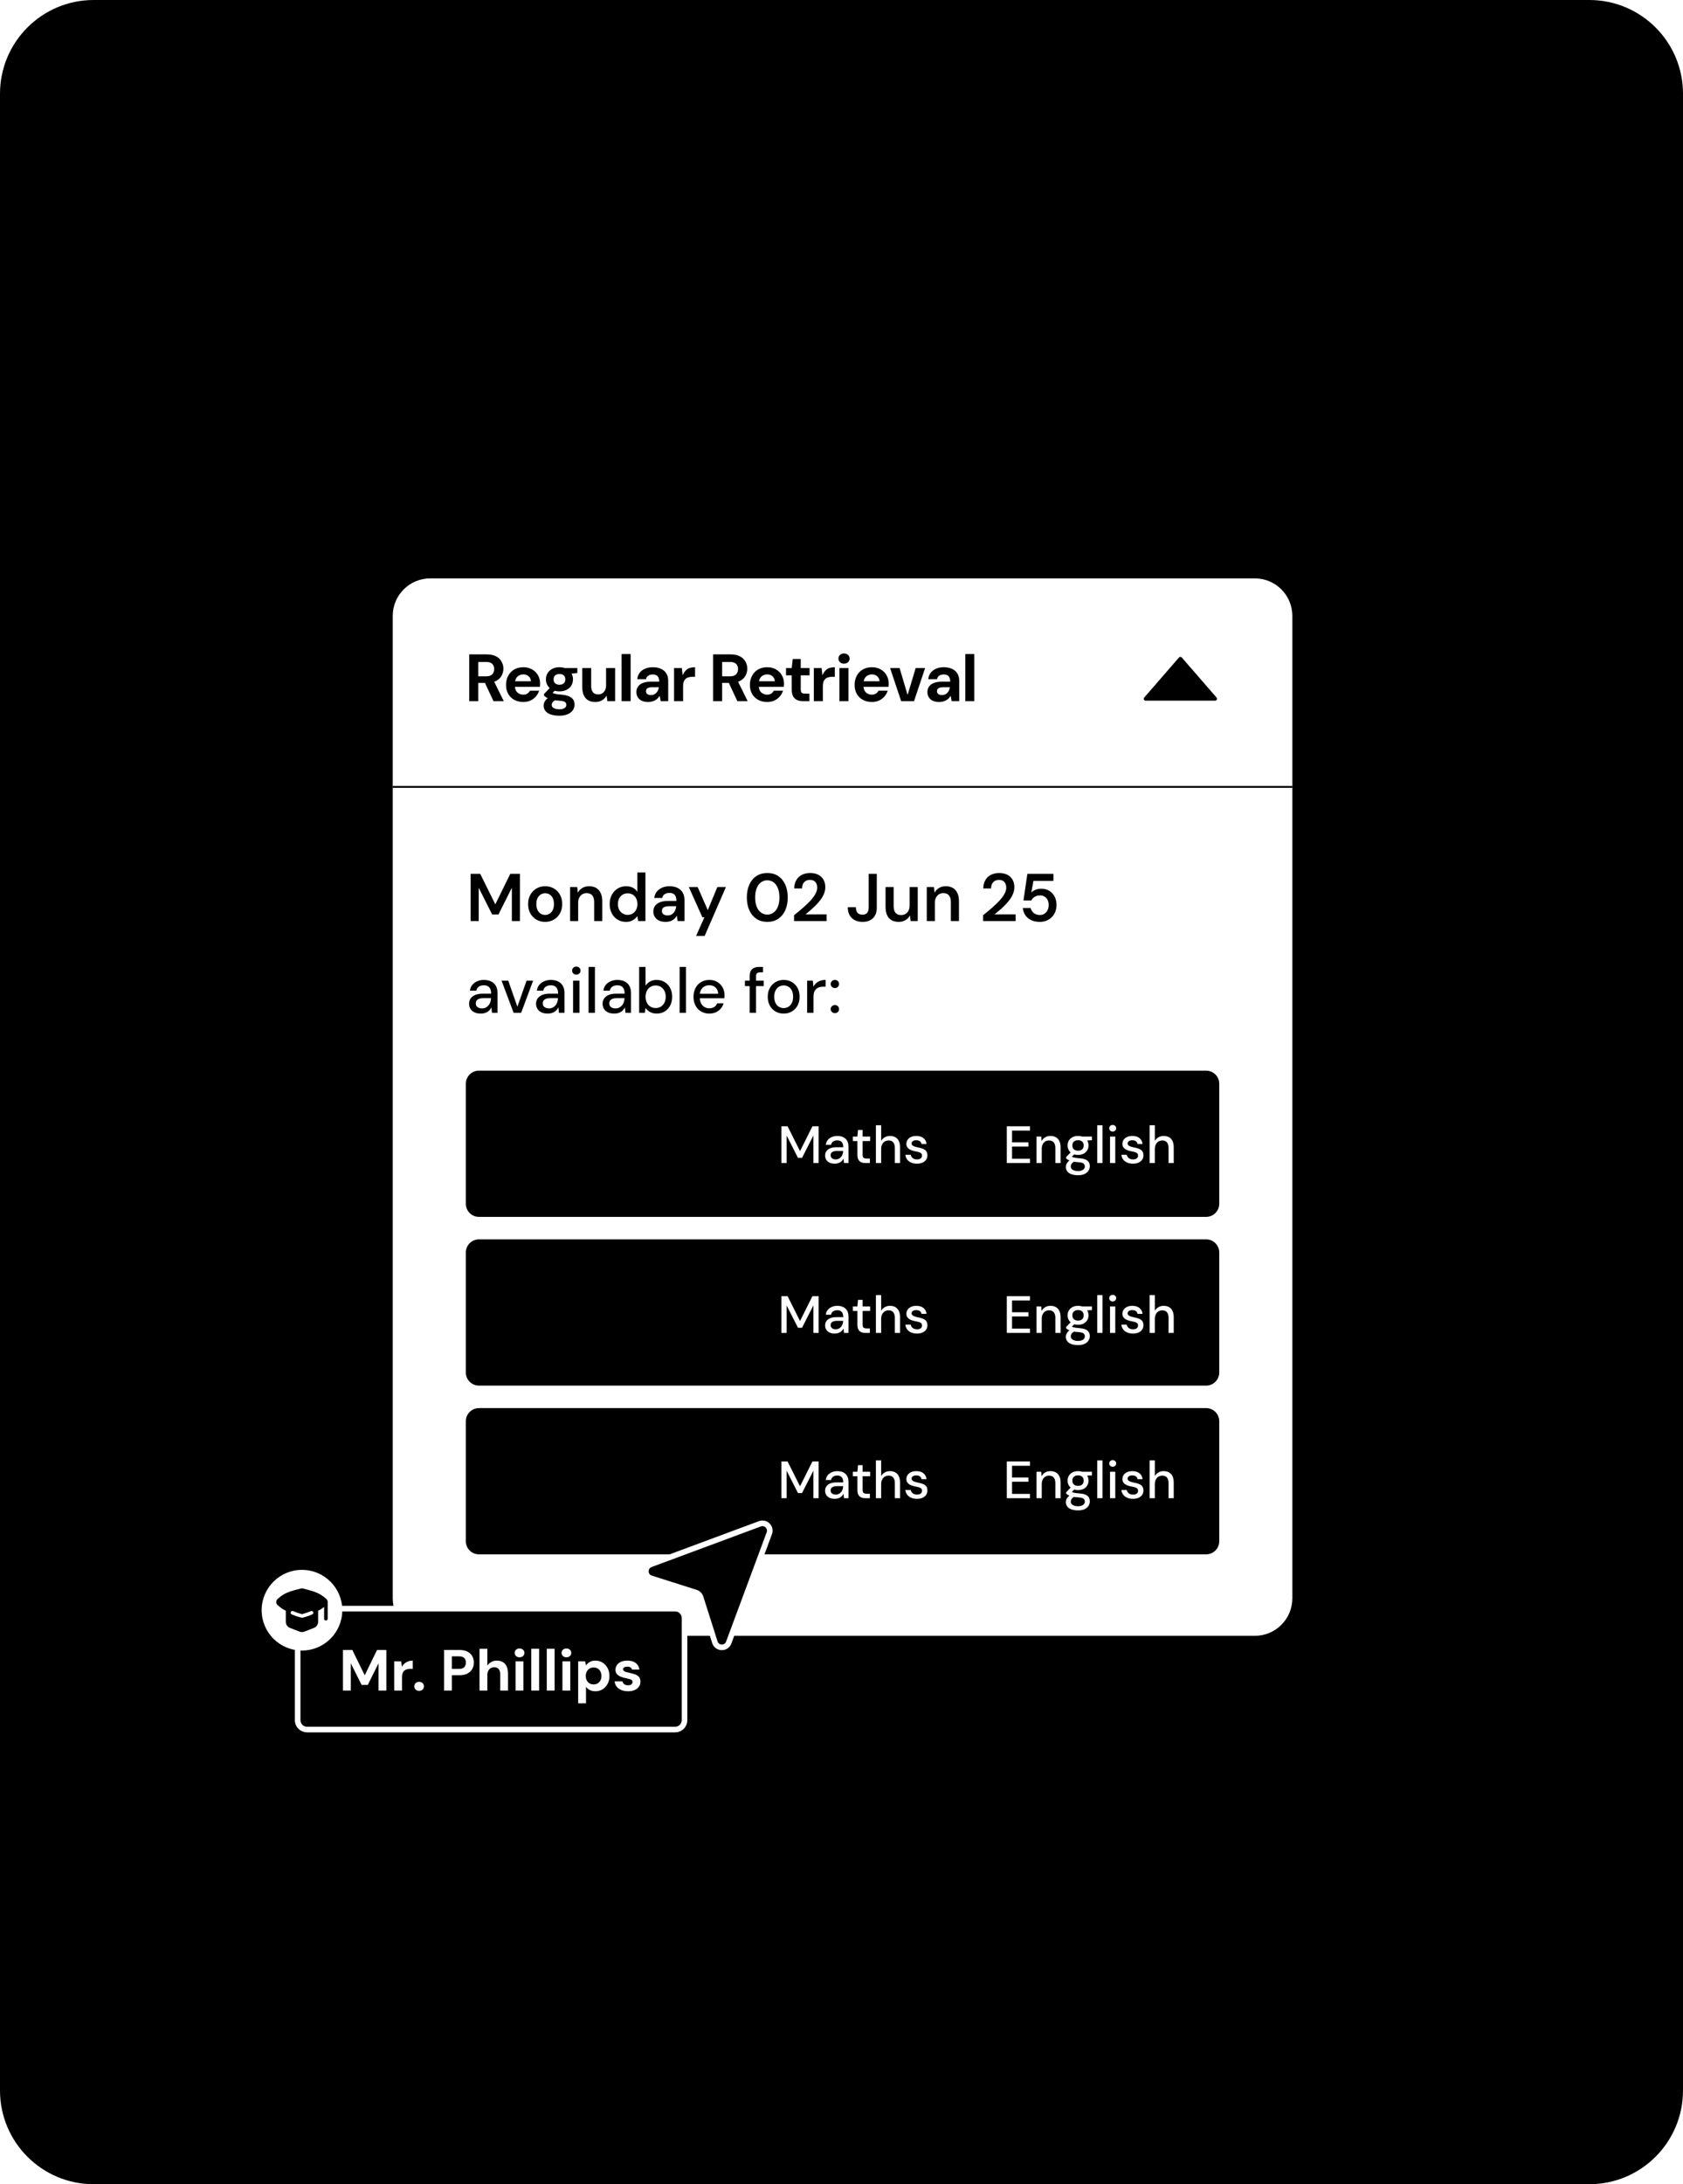 <svg width="898" height="1165" viewBox="0 0 898 1165" fill="none" xmlns="http://www.w3.org/2000/svg">
<g clip-path="url(#clip0_473_17579)">
<path d="M848 0H50C22.386 0 0 22.386 0 50V1115C0 1142.61 22.386 1165 50 1165H848C875.614 1165 898 1142.61 898 1115V50C898 22.386 875.614 0 848 0Z" fill="url(#paint0_linear_473_17579)" style=""/>
<g filter="url(#filter0_d_473_17579)">
<path d="M669.555 300.5H229.555C218.509 300.5 209.555 309.454 209.555 320.5V844.5C209.555 855.546 218.509 864.5 229.555 864.5H669.555C680.6 864.5 689.555 855.546 689.555 844.5V320.5C689.555 309.454 680.6 300.5 669.555 300.5Z" fill="white" style="fill:white;fill-opacity:1;"/>
</g>
<path d="M209.555 419.708H689.555" stroke="#D8D8D8" style="stroke:#D8D8D8;stroke:color(display-p3 0.847 0.847 0.847);stroke-opacity:1;" stroke-miterlimit="10"/>
<path d="M251.109 491.272V466.071H256.221L264.285 482.343L272.277 466.071H277.425V491.272H273.105V473.487L265.978 487.744H262.593L255.429 473.523V491.271L251.109 491.272Z" fill="#27325E" style="fill:#27325E;fill:color(display-p3 0.153 0.196 0.369);fill-opacity:1;"/>
<path d="M290.853 491.704C289.125 491.704 287.571 491.301 286.191 490.497C284.811 489.694 283.731 488.578 282.951 487.149C282.171 485.722 281.781 484.084 281.781 482.235C281.781 480.34 282.177 478.678 282.969 477.25C283.761 475.822 284.847 474.706 286.227 473.901C287.607 473.098 289.161 472.695 290.889 472.695C292.617 472.695 294.171 473.098 295.551 473.901C296.931 474.706 298.011 475.816 298.791 477.232C299.571 478.648 299.961 480.304 299.961 482.2C299.961 484.096 299.565 485.752 298.773 487.168C297.981 488.584 296.895 489.694 295.515 490.498C294.135 491.301 292.581 491.704 290.853 491.704ZM290.853 487.996C291.717 487.996 292.503 487.779 293.211 487.348C293.919 486.916 294.489 486.268 294.921 485.403C295.353 484.54 295.569 483.472 295.569 482.2C295.569 480.928 295.359 479.866 294.939 479.014C294.519 478.162 293.955 477.52 293.248 477.087C292.539 476.655 291.753 476.44 290.889 476.44C290.049 476.44 289.269 476.655 288.549 477.087C287.829 477.52 287.253 478.162 286.821 479.014C286.389 479.866 286.173 480.928 286.173 482.2C286.173 483.472 286.389 484.54 286.821 485.403C287.253 486.268 287.823 486.916 288.531 487.348C289.239 487.779 290.013 487.996 290.853 487.996Z" fill="#27325E" style="fill:#27325E;fill:color(display-p3 0.153 0.196 0.369);fill-opacity:1;"/>
<path d="M304.172 491.272V473.128H307.987L308.311 476.151C308.863 475.096 309.655 474.256 310.687 473.631C311.719 473.008 312.943 472.695 314.359 472.695C315.823 472.695 317.071 473.002 318.103 473.613C319.135 474.226 319.934 475.12 320.497 476.296C321.061 477.472 321.344 478.936 321.344 480.688V491.272H317.023V481.084C317.023 479.571 316.687 478.408 316.016 477.591C315.343 476.776 314.347 476.368 313.027 476.368C312.163 476.368 311.39 476.572 310.705 476.98C310.021 477.388 309.481 477.982 309.085 478.762C308.689 479.542 308.491 480.484 308.491 481.588V491.272L304.172 491.272Z" fill="#27325E" style="fill:#27325E;fill:color(display-p3 0.153 0.196 0.369);fill-opacity:1;"/>
<path d="M333.981 491.704C332.3 491.704 330.8 491.295 329.481 490.479C328.161 489.664 327.134 488.536 326.403 487.096C325.67 485.655 325.305 484.023 325.305 482.2C325.305 480.376 325.676 478.749 326.42 477.321C327.164 475.894 328.203 474.766 329.535 473.938C330.867 473.109 332.373 472.695 334.053 472.695C335.42 472.695 336.614 472.954 337.634 473.47C338.655 473.986 339.464 474.711 340.065 475.647V465.352H344.384V491.271H340.497L340.065 488.643C339.68 489.172 339.212 489.669 338.661 490.138C338.108 490.605 337.449 490.983 336.681 491.271C335.913 491.559 335.012 491.704 333.981 491.704ZM334.88 487.96C335.912 487.96 336.825 487.714 337.617 487.222C338.409 486.73 339.021 486.051 339.452 485.188C339.884 484.323 340.1 483.328 340.1 482.2C340.1 481.072 339.884 480.076 339.452 479.211C339.021 478.348 338.409 477.676 337.617 477.195C336.825 476.716 335.912 476.476 334.88 476.476C333.896 476.476 333.008 476.716 332.216 477.195C331.424 477.676 330.806 478.348 330.363 479.211C329.918 480.076 329.697 481.072 329.697 482.2C329.697 483.328 329.918 484.323 330.363 485.188C330.806 486.051 331.424 486.73 332.216 487.222C333.008 487.714 333.896 487.96 334.88 487.96Z" fill="#27325E" style="fill:#27325E;fill:color(display-p3 0.153 0.196 0.369);fill-opacity:1;"/>
<path d="M355.222 491.704C353.733 491.704 352.498 491.452 351.514 490.947C350.529 490.443 349.798 489.772 349.318 488.932C348.838 488.092 348.598 487.18 348.598 486.195C348.598 485.044 348.892 484.048 349.48 483.208C350.068 482.368 350.938 481.714 352.09 481.246C353.242 480.777 354.658 480.544 356.338 480.544H360.91C360.91 479.584 360.778 478.786 360.514 478.15C360.249 477.514 359.842 477.04 359.29 476.728C358.737 476.416 358.03 476.259 357.166 476.259C356.182 476.259 355.342 476.482 354.646 476.925C353.95 477.37 353.518 478.048 353.35 478.96H349.102C349.246 477.664 349.678 476.554 350.398 475.63C351.118 474.706 352.072 473.986 353.26 473.47C354.448 472.954 355.749 472.695 357.166 472.695C358.87 472.695 360.321 472.99 361.522 473.578C362.722 474.166 363.64 475.006 364.276 476.098C364.912 477.19 365.23 478.504 365.23 480.04V491.272H361.558L361.126 488.356C360.886 488.836 360.58 489.28 360.208 489.688C359.836 490.096 359.41 490.45 358.93 490.75C358.45 491.05 357.904 491.283 357.292 491.452C356.68 491.619 355.99 491.704 355.222 491.704ZM356.194 488.284C356.89 488.284 357.508 488.158 358.048 487.905C358.588 487.653 359.056 487.294 359.452 486.826C359.848 486.357 360.154 485.836 360.37 485.259C360.586 484.684 360.73 484.071 360.802 483.423V483.352H356.806C355.966 483.352 355.269 483.46 354.718 483.675C354.165 483.892 353.769 484.186 353.53 484.558C353.29 484.93 353.17 485.368 353.17 485.872C353.17 486.376 353.29 486.808 353.53 487.168C353.769 487.527 354.118 487.804 354.574 487.996C355.029 488.188 355.569 488.284 356.194 488.284Z" fill="#27325E" style="fill:#27325E;fill:color(display-p3 0.153 0.196 0.369);fill-opacity:1;"/>
<path d="M371.419 499.191L375.847 489.255H374.767L367.531 473.128H372.248L377.647 485.44L382.759 473.128H387.332L375.991 499.191L371.419 499.191Z" fill="#27325E" style="fill:#27325E;fill:color(display-p3 0.153 0.196 0.369);fill-opacity:1;"/>
<path d="M409.437 491.704C407.156 491.704 405.2 491.158 403.568 490.065C401.936 488.974 400.682 487.45 399.806 485.494C398.93 483.538 398.492 481.264 398.492 478.671C398.492 476.079 398.93 473.806 399.806 471.85C400.682 469.893 401.936 468.37 403.568 467.277C405.2 466.185 407.156 465.64 409.437 465.64C411.692 465.64 413.63 466.185 415.25 467.277C416.87 468.37 418.118 469.893 418.994 471.85C419.87 473.806 420.308 476.08 420.308 478.671C420.308 481.263 419.87 483.538 418.994 485.494C418.118 487.45 416.87 488.974 415.25 490.065C413.63 491.158 411.692 491.704 409.437 491.704ZM409.4 487.815C410.672 487.815 411.8 487.45 412.784 486.717C413.768 485.986 414.53 484.936 415.07 483.567C415.61 482.2 415.88 480.568 415.88 478.671C415.88 476.776 415.61 475.144 415.07 473.775C414.53 472.408 413.768 471.358 412.784 470.626C411.8 469.894 410.672 469.527 409.4 469.527C408.128 469.527 407 469.894 406.016 470.626C405.032 471.358 404.271 472.408 403.731 473.775C403.191 475.144 402.92 476.776 402.92 478.671C402.92 480.568 403.191 482.2 403.731 483.567C404.271 484.936 405.032 485.986 406.016 486.717C407 487.45 408.128 487.815 409.4 487.815Z" fill="#27325E" style="fill:#27325E;fill:color(display-p3 0.153 0.196 0.369);fill-opacity:1;"/>
<path d="M423.691 491.272V488.14C425.299 486.868 426.835 485.596 428.299 484.323C429.763 483.052 431.083 481.792 432.259 480.543C433.435 479.296 434.359 478.072 435.031 476.872C435.703 475.672 436.039 474.519 436.039 473.415C436.039 472.695 435.907 472.024 435.643 471.399C435.379 470.776 434.965 470.271 434.402 469.888C433.837 469.504 433.087 469.311 432.152 469.311C431.239 469.311 430.465 469.516 429.829 469.923C429.193 470.332 428.719 470.877 428.407 471.561C428.095 472.246 427.939 473.02 427.939 473.883H423.763C423.811 472.06 424.207 470.536 424.951 469.311C425.694 468.087 426.703 467.169 427.975 466.558C429.247 465.945 430.675 465.64 432.259 465.64C433.963 465.64 435.415 465.952 436.615 466.576C437.815 467.2 438.739 468.076 439.387 469.203C440.035 470.332 440.359 471.664 440.359 473.2C440.359 474.327 440.149 475.437 439.729 476.529C439.309 477.622 438.727 478.678 437.983 479.697C437.239 480.718 436.405 481.702 435.481 482.649C434.557 483.597 433.603 484.498 432.619 485.349C431.635 486.202 430.687 486.987 429.775 487.707H441.043V491.271L423.691 491.272Z" fill="#27325E" style="fill:#27325E;fill:color(display-p3 0.153 0.196 0.369);fill-opacity:1;"/>
<path d="M460.268 491.704C458.659 491.704 457.262 491.397 456.073 490.786C454.886 490.173 453.968 489.286 453.319 488.121C452.672 486.957 452.348 485.547 452.348 483.892H456.668C456.668 484.684 456.788 485.38 457.028 485.979C457.268 486.58 457.646 487.041 458.161 487.366C458.678 487.689 459.344 487.851 460.159 487.851C460.976 487.851 461.623 487.696 462.103 487.383C462.583 487.072 462.937 486.634 463.166 486.069C463.393 485.506 463.508 484.851 463.508 484.107V466.071H467.827V484.107C467.827 486.555 467.149 488.433 465.794 489.741C464.437 491.05 462.595 491.704 460.268 491.704Z" fill="#27325E" style="fill:#27325E;fill:color(display-p3 0.153 0.196 0.369);fill-opacity:1;"/>
<path d="M479.492 491.704C478.028 491.704 476.774 491.409 475.73 490.821C474.686 490.234 473.888 489.346 473.336 488.158C472.783 486.97 472.508 485.5 472.508 483.748V473.127H476.828V483.315C476.828 484.876 477.158 486.058 477.818 486.861C478.478 487.666 479.479 488.067 480.824 488.067C481.689 488.067 482.462 487.864 483.147 487.456C483.83 487.048 484.37 486.454 484.766 485.673C485.162 484.894 485.36 483.94 485.36 482.812V473.128H489.68V491.272H485.864L485.54 488.248C484.988 489.304 484.19 490.144 483.146 490.768C482.102 491.391 480.884 491.704 479.492 491.704Z" fill="#27325E" style="fill:#27325E;fill:color(display-p3 0.153 0.196 0.369);fill-opacity:1;"/>
<path d="M494.5 491.272V473.128H498.316L498.64 476.151C499.191 475.096 499.984 474.256 501.016 473.631C502.047 473.008 503.272 472.695 504.688 472.695C506.151 472.695 507.4 473.002 508.432 473.613C509.463 474.226 510.262 475.12 510.826 476.296C511.39 477.472 511.672 478.936 511.672 480.688V491.272H507.352V481.084C507.352 479.571 507.016 478.408 506.344 477.591C505.672 476.776 504.676 476.368 503.355 476.368C502.492 476.368 501.718 476.572 501.033 476.98C500.35 477.388 499.81 477.982 499.414 478.762C499.018 479.542 498.82 480.484 498.82 481.588V491.272L494.5 491.272Z" fill="#27325E" style="fill:#27325E;fill:color(display-p3 0.153 0.196 0.369);fill-opacity:1;"/>
<path d="M524.562 491.272V488.14C526.171 486.868 527.707 485.596 529.171 484.323C530.635 483.052 531.955 481.792 533.131 480.543C534.307 479.296 535.23 478.072 535.903 476.872C536.574 475.672 536.911 474.519 536.911 473.415C536.911 472.695 536.779 472.024 536.516 471.399C536.251 470.776 535.837 470.271 535.273 469.888C534.709 469.504 533.959 469.311 533.023 469.311C532.111 469.311 531.337 469.516 530.701 469.923C530.064 470.332 529.591 470.877 529.279 471.561C528.967 472.246 528.81 473.02 528.81 473.883H524.635C524.684 472.06 525.079 470.536 525.823 469.311C526.566 468.087 527.574 467.169 528.848 466.558C530.119 465.945 531.547 465.64 533.131 465.64C534.835 465.64 536.287 465.952 537.487 466.576C538.687 467.2 539.611 468.076 540.26 469.203C540.907 470.332 541.23 471.664 541.23 473.2C541.23 474.327 541.021 475.437 540.602 476.529C540.182 477.622 539.599 478.678 538.855 479.697C538.111 480.718 537.277 481.702 536.353 482.649C535.429 483.597 534.474 484.498 533.491 485.349C532.507 486.202 531.559 486.987 530.646 487.707H541.915V491.271L524.562 491.272Z" fill="#27325E" style="fill:#27325E;fill:color(display-p3 0.153 0.196 0.369);fill-opacity:1;"/>
<path d="M554.803 491.704C553.002 491.704 551.448 491.385 550.141 490.75C548.832 490.114 547.807 489.237 547.062 488.122C546.318 487.005 545.875 485.74 545.73 484.323H549.942C550.158 485.38 550.699 486.262 551.562 486.97C552.427 487.678 553.507 488.031 554.803 488.031C555.787 488.031 556.627 487.797 557.322 487.33C558.018 486.861 558.564 486.226 558.961 485.421C559.356 484.618 559.555 483.711 559.555 482.704C559.555 481.672 559.356 480.772 558.961 480.003C558.564 479.236 558.018 478.642 557.322 478.222C556.627 477.802 555.822 477.591 554.91 477.591C553.782 477.591 552.816 477.85 552.013 478.366C551.208 478.882 550.627 479.523 550.266 480.292H546.091L548.179 466.071H562.074V469.852H551.418L550.266 476.08C550.818 475.48 551.551 474.988 552.463 474.603C553.375 474.22 554.418 474.027 555.595 474.027C556.914 474.027 558.078 474.262 559.086 474.729C560.095 475.197 560.946 475.828 561.642 476.62C562.338 477.412 562.86 478.33 563.209 479.373C563.556 480.417 563.73 481.515 563.73 482.667C563.73 483.963 563.519 485.157 563.1 486.249C562.68 487.342 562.074 488.296 561.283 489.111C560.49 489.928 559.549 490.564 558.457 491.019C557.364 491.475 556.146 491.704 554.803 491.704Z" fill="#27325E" style="fill:#27325E;fill:color(display-p3 0.153 0.196 0.369);fill-opacity:1;"/>
<path d="M256.545 540.622C255.14 540.622 253.973 540.384 253.043 539.908C252.113 539.432 251.422 538.791 250.969 537.987C250.516 537.183 250.289 536.315 250.289 535.386C250.289 534.253 250.583 533.284 251.173 532.479C251.763 531.674 252.601 531.057 253.689 530.626C254.777 530.195 256.08 529.98 257.599 529.98H262.053C262.053 528.983 261.905 528.156 261.611 527.498C261.316 526.841 260.88 526.348 260.302 526.019C259.724 525.69 258.993 525.526 258.109 525.526C257.089 525.526 256.216 525.77 255.491 526.257C254.766 526.745 254.312 527.464 254.131 528.416H250.731C250.867 527.215 251.28 526.189 251.972 525.339C252.663 524.489 253.553 523.832 254.641 523.367C255.729 522.902 256.885 522.67 258.109 522.67C259.718 522.67 261.067 522.954 262.155 523.52C263.243 524.087 264.064 524.886 264.62 525.917C265.175 526.949 265.453 528.178 265.453 529.606V540.214H262.495L262.223 537.324C261.973 537.777 261.679 538.208 261.339 538.616C260.999 539.024 260.596 539.376 260.132 539.67C259.667 539.965 259.135 540.197 258.534 540.367C257.933 540.537 257.271 540.622 256.545 540.622ZM257.191 537.868C257.916 537.868 258.573 537.721 259.163 537.426C259.753 537.131 260.257 536.729 260.676 536.219C261.095 535.709 261.413 535.131 261.628 534.485C261.843 533.839 261.963 533.176 261.985 532.496V532.394H257.94C256.964 532.394 256.177 532.513 255.576 532.751C254.976 532.989 254.539 533.312 254.267 533.72C253.995 534.128 253.859 534.604 253.859 535.148C253.859 535.715 253.989 536.197 254.25 536.593C254.511 536.99 254.891 537.302 255.389 537.528C255.888 537.755 256.488 537.868 257.191 537.868Z" fill="#27325E" style="fill:#27325E;fill:color(display-p3 0.153 0.196 0.369);fill-opacity:1;"/>
<path d="M274.055 540.214L267.629 523.078H271.199L276.061 536.95L280.957 523.078H284.459L278.067 540.214H274.055Z" fill="#27325E" style="fill:#27325E;fill:color(display-p3 0.153 0.196 0.369);fill-opacity:1;"/>
<path d="M292.28 540.622C290.874 540.622 289.707 540.384 288.778 539.908C287.848 539.432 287.157 538.791 286.704 537.987C286.25 537.183 286.023 536.315 286.023 535.386C286.023 534.253 286.318 533.284 286.908 532.479C287.497 531.674 288.335 531.057 289.423 530.626C290.511 530.195 291.815 529.98 293.334 529.98H297.788C297.788 528.983 297.64 528.156 297.345 527.498C297.051 526.841 296.615 526.348 296.037 526.019C295.459 525.69 294.728 525.526 293.843 525.526C292.824 525.526 291.951 525.77 291.226 526.257C290.499 526.745 290.046 527.464 289.866 528.416H286.465C286.601 527.215 287.015 526.189 287.706 525.339C288.398 524.489 289.288 523.832 290.375 523.367C291.463 522.902 292.619 522.67 293.843 522.67C295.453 522.67 296.801 522.954 297.89 523.52C298.977 524.087 299.799 524.886 300.354 525.917C300.91 526.949 301.187 528.178 301.187 529.606V540.214H298.229L297.957 537.324C297.707 537.777 297.413 538.208 297.074 538.616C296.734 539.024 296.33 539.376 295.867 539.67C295.402 539.965 294.869 540.197 294.268 540.367C293.667 540.537 293.004 540.622 292.28 540.622ZM292.925 537.868C293.651 537.868 294.308 537.721 294.898 537.426C295.487 537.131 295.991 536.729 296.411 536.219C296.83 535.709 297.147 535.131 297.363 534.485C297.578 533.839 297.697 533.176 297.719 532.496V532.394H293.673C292.699 532.394 291.911 532.513 291.311 532.751C290.709 532.989 290.273 533.312 290.001 533.72C289.729 534.128 289.593 534.604 289.593 535.148C289.593 535.715 289.724 536.197 289.985 536.593C290.245 536.99 290.624 537.302 291.124 537.528C291.622 537.755 292.223 537.868 292.925 537.868Z" fill="#27325E" style="fill:#27325E;fill:color(display-p3 0.153 0.196 0.369);fill-opacity:1;"/>
<path d="M307.51 519.848C306.852 519.848 306.314 519.644 305.895 519.236C305.475 518.828 305.266 518.307 305.266 517.672C305.266 517.06 305.475 516.556 305.895 516.159C306.314 515.763 306.852 515.564 307.51 515.564C308.144 515.564 308.677 515.763 309.108 516.159C309.538 516.556 309.754 517.06 309.754 517.672C309.754 518.307 309.538 518.828 309.108 519.236C308.677 519.644 308.144 519.848 307.51 519.848ZM305.776 540.214V523.078H309.176V540.214H305.776Z" fill="#27325E" style="fill:#27325E;fill:color(display-p3 0.153 0.196 0.369);fill-opacity:1;"/>
<path d="M314.039 540.214V515.734H317.438V540.214H314.039Z" fill="#27325E" style="fill:#27325E;fill:color(display-p3 0.153 0.196 0.369);fill-opacity:1;"/>
<path d="M327.775 540.622C326.37 540.622 325.203 540.384 324.273 539.908C323.344 539.432 322.653 538.791 322.2 537.987C321.746 537.183 321.52 536.315 321.52 535.386C321.52 534.253 321.814 533.284 322.403 532.479C322.993 531.674 323.832 531.057 324.92 530.626C326.008 530.195 327.311 529.98 328.83 529.98H333.284C333.284 528.983 333.136 528.156 332.842 527.498C332.547 526.841 332.11 526.348 331.533 526.019C330.955 525.69 330.224 525.526 329.34 525.526C328.319 525.526 327.447 525.77 326.722 526.257C325.996 526.745 325.543 527.464 325.361 528.416H321.962C322.098 527.215 322.511 526.189 323.203 525.339C323.893 524.489 324.784 523.832 325.871 523.367C326.96 522.902 328.116 522.67 329.34 522.67C330.949 522.67 332.298 522.954 333.386 523.52C334.474 524.087 335.295 524.886 335.85 525.917C336.406 526.949 336.683 528.178 336.683 529.606V540.214H333.725L333.453 537.324C333.204 537.777 332.91 538.208 332.569 538.616C332.229 539.024 331.827 539.376 331.362 539.67C330.897 539.965 330.365 540.197 329.764 540.367C329.164 540.537 328.501 540.622 327.775 540.622ZM328.422 537.868C329.147 537.868 329.804 537.721 330.394 537.426C330.983 537.131 331.487 536.729 331.907 536.219C332.326 535.709 332.643 535.131 332.859 534.485C333.074 533.839 333.193 533.176 333.216 532.496V532.394H329.17C328.195 532.394 327.407 532.513 326.807 532.751C326.206 532.989 325.77 533.312 325.498 533.72C325.226 534.128 325.09 534.604 325.09 535.148C325.09 535.715 325.22 536.197 325.481 536.593C325.741 536.99 326.121 537.302 326.62 537.528C327.118 537.755 327.719 537.868 328.422 537.868Z" fill="#27325E" style="fill:#27325E;fill:color(display-p3 0.153 0.196 0.369);fill-opacity:1;"/>
<path d="M350.386 540.622C349.456 540.622 348.611 540.491 347.852 540.231C347.093 539.971 346.43 539.614 345.863 539.16C345.297 538.707 344.82 538.186 344.435 537.596L344.096 540.214H341.035V515.734H344.436V525.764C344.979 524.903 345.744 524.172 346.73 523.571C347.716 522.971 348.935 522.67 350.386 522.67C352.018 522.67 353.457 523.061 354.703 523.843C355.95 524.625 356.919 525.691 357.61 527.039C358.302 528.388 358.647 529.935 358.647 531.68C358.647 533.38 358.302 534.91 357.61 536.27C356.919 537.63 355.95 538.695 354.703 539.466C353.457 540.236 352.018 540.622 350.386 540.622ZM349.841 537.664C350.884 537.664 351.807 537.415 352.612 536.916C353.417 536.418 354.052 535.715 354.516 534.808C354.98 533.902 355.213 532.848 355.213 531.646C355.213 530.444 354.98 529.397 354.516 528.501C354.052 527.606 353.417 526.903 352.612 526.393C351.807 525.883 350.884 525.628 349.841 525.628C348.775 525.628 347.841 525.883 347.036 526.393C346.231 526.903 345.602 527.606 345.149 528.501C344.696 529.397 344.47 530.445 344.47 531.646C344.47 532.847 344.696 533.902 345.149 534.808C345.602 535.715 346.231 536.418 347.036 536.916C347.841 537.415 348.775 537.664 349.841 537.664Z" fill="#27325E" style="fill:#27325E;fill:color(display-p3 0.153 0.196 0.369);fill-opacity:1;"/>
<path d="M362.625 540.214V515.734H366.025V540.214H362.625Z" fill="#27325E" style="fill:#27325E;fill:color(display-p3 0.153 0.196 0.369);fill-opacity:1;"/>
<path d="M378.433 540.622C376.801 540.622 375.351 540.248 374.081 539.5C372.811 538.752 371.82 537.709 371.106 536.372C370.392 535.035 370.035 533.482 370.035 531.714C370.035 529.901 370.392 528.32 371.106 526.971C371.82 525.623 372.812 524.568 374.081 523.809C375.351 523.05 376.823 522.67 378.501 522.67C380.179 522.67 381.617 523.044 382.819 523.792C384.021 524.54 384.949 525.532 385.607 526.767C386.265 528.002 386.593 529.368 386.593 530.864C386.593 531.091 386.587 531.334 386.576 531.595C386.564 531.855 386.547 532.145 386.525 532.462H372.517V530.048H383.193C383.125 528.62 382.649 527.504 381.765 526.699C380.881 525.895 379.781 525.492 378.467 525.492C377.537 525.492 376.688 525.702 375.917 526.121C375.147 526.541 374.528 527.152 374.065 527.957C373.6 528.762 373.367 529.776 373.367 531V531.952C373.367 533.222 373.6 534.293 374.065 535.165C374.528 536.038 375.147 536.695 375.917 537.137C376.688 537.579 377.526 537.8 378.433 537.8C379.522 537.8 380.416 537.562 381.119 537.086C381.821 536.61 382.343 535.964 382.683 535.148H386.083C385.788 536.191 385.29 537.126 384.587 537.953C383.884 538.781 383.018 539.432 381.986 539.908C380.954 540.384 379.771 540.622 378.433 540.622Z" fill="#27325E" style="fill:#27325E;fill:color(display-p3 0.153 0.196 0.369);fill-opacity:1;"/>
<path d="M397.473 525.968V523.078H407.502V525.968H397.473ZM399.989 540.214V520.766C399.989 519.587 400.187 518.624 400.583 517.876C400.98 517.128 401.564 516.584 402.334 516.244C403.105 515.904 404.035 515.734 405.123 515.734H407.128V518.624H405.667C404.851 518.624 404.267 518.789 403.916 519.117C403.564 519.446 403.388 520.018 403.388 520.834V540.214L399.989 540.214Z" fill="#27325E" style="fill:#27325E;fill:color(display-p3 0.153 0.196 0.369);fill-opacity:1;"/>
<path d="M418.111 540.622C416.501 540.622 415.056 540.248 413.776 539.5C412.495 538.752 411.486 537.704 410.75 536.355C410.013 535.006 409.645 533.448 409.645 531.68C409.645 529.867 410.019 528.286 410.767 526.937C411.514 525.588 412.535 524.54 413.827 523.792C415.119 523.044 416.569 522.67 418.178 522.67C419.811 522.67 421.261 523.044 422.531 523.792C423.799 524.54 424.803 525.583 425.54 526.92C426.276 528.257 426.645 529.832 426.645 531.646C426.645 533.459 426.276 535.035 425.54 536.372C424.803 537.709 423.789 538.752 422.497 539.5C421.205 540.248 419.743 540.622 418.111 540.622ZM418.111 537.698C419.04 537.698 419.884 537.472 420.644 537.018C421.403 536.565 422.015 535.891 422.48 534.995C422.944 534.1 423.176 532.984 423.176 531.646C423.176 530.309 422.95 529.192 422.497 528.297C422.043 527.402 421.437 526.728 420.677 526.274C419.918 525.821 419.085 525.594 418.178 525.594C417.272 525.594 416.433 525.821 415.663 526.274C414.892 526.728 414.274 527.402 413.81 528.297C413.345 529.192 413.113 530.309 413.113 531.646C413.113 532.984 413.345 534.1 413.81 534.995C414.274 535.891 414.886 536.565 415.646 537.018C416.405 537.472 417.227 537.698 418.111 537.698Z" fill="#27325E" style="fill:#27325E;fill:color(display-p3 0.153 0.196 0.369);fill-opacity:1;"/>
<path d="M430.66 540.214V523.078H433.72L434.026 526.308C434.411 525.538 434.91 524.886 435.522 524.353C436.134 523.82 436.854 523.407 437.681 523.112C438.508 522.817 439.454 522.67 440.52 522.67V526.274H439.296C438.593 526.274 437.924 526.359 437.29 526.529C436.655 526.699 436.094 526.988 435.607 527.396C435.119 527.804 434.74 528.359 434.468 529.062C434.196 529.765 434.06 530.638 434.06 531.68V540.214L430.66 540.214Z" fill="#27325E" style="fill:#27325E;fill:color(display-p3 0.153 0.196 0.369);fill-opacity:1;"/>
<path d="M445.482 526.988C444.825 526.988 444.286 526.778 443.867 526.359C443.447 525.94 443.238 525.436 443.238 524.846C443.238 524.234 443.447 523.719 443.867 523.299C444.286 522.88 444.825 522.67 445.482 522.67C446.14 522.67 446.672 522.88 447.08 523.299C447.488 523.719 447.692 524.234 447.692 524.846C447.692 525.436 447.488 525.94 447.08 526.359C446.672 526.778 446.14 526.988 445.482 526.988ZM445.482 540.384C444.825 540.384 444.286 540.174 443.867 539.755C443.447 539.336 443.238 538.832 443.238 538.242C443.238 537.63 443.447 537.115 443.867 536.695C444.286 536.276 444.825 536.066 445.482 536.066C446.14 536.066 446.672 536.276 447.08 536.695C447.488 537.115 447.692 537.63 447.692 538.242C447.692 538.831 447.488 539.336 447.08 539.755C446.672 540.174 446.14 540.384 445.482 540.384Z" fill="#27325E" style="fill:#27325E;fill:color(display-p3 0.153 0.196 0.369);fill-opacity:1;"/>
<path d="M643.555 571.049H255.555C251.689 571.049 248.555 574.183 248.555 578.049V642.049C248.555 645.915 251.689 649.049 255.555 649.049H643.555C647.421 649.049 650.555 645.915 650.555 642.049V578.049C650.555 574.183 647.421 571.049 643.555 571.049Z" fill="#EDEDED" style="fill:#EDEDED;fill:color(display-p3 0.929 0.929 0.929);fill-opacity:1;"/>
<path d="M643.555 661.049H255.555C251.689 661.049 248.555 664.183 248.555 668.049V732.049C248.555 735.915 251.689 739.049 255.555 739.049H643.555C647.421 739.049 650.555 735.915 650.555 732.049V668.049C650.555 664.183 647.421 661.049 643.555 661.049Z" fill="#EDEDED" style="fill:#EDEDED;fill:color(display-p3 0.929 0.929 0.929);fill-opacity:1;"/>
<path d="M643.555 751.049H255.555C251.689 751.049 248.555 754.183 248.555 758.049V822.049C248.555 825.915 251.689 829.049 255.555 829.049H643.555C647.421 829.049 650.555 825.915 650.555 822.049V758.049C650.555 754.183 647.421 751.049 643.555 751.049Z" fill="#EDEDED" style="fill:#EDEDED;fill:color(display-p3 0.929 0.929 0.929);fill-opacity:1;"/>
<path d="M276.655 621.529V612.69L268.801 597.729H272.643L278.796 610.241H277.947L284.067 597.729H287.874L280.055 612.69V621.529H276.655Z" fill="#27325E" style="fill:#27325E;fill:color(display-p3 0.153 0.196 0.369);fill-opacity:1;"/>
<path d="M295.558 621.938C293.926 621.938 292.475 621.564 291.206 620.815C289.937 620.067 288.945 619.025 288.231 617.688C287.517 616.351 287.16 614.797 287.16 613.029C287.16 611.216 287.517 609.635 288.231 608.286C288.945 606.938 289.937 605.884 291.206 605.124C292.475 604.365 293.948 603.985 295.626 603.985C297.303 603.985 298.742 604.359 299.944 605.107C301.145 605.855 302.074 606.847 302.732 608.082C303.389 609.318 303.718 610.684 303.718 612.18C303.718 612.406 303.712 612.65 303.701 612.91C303.689 613.171 303.672 613.46 303.65 613.777H289.642V611.363H300.318C300.25 609.936 299.774 608.819 298.89 608.015C298.006 607.21 296.906 606.808 295.592 606.808C294.662 606.808 293.812 607.018 293.042 607.437C292.271 607.857 291.653 608.468 291.189 609.273C290.724 610.077 290.492 611.091 290.492 612.316V613.268C290.492 614.537 290.724 615.608 291.189 616.481C291.653 617.354 292.271 618.011 293.042 618.452C293.812 618.895 294.651 619.115 295.558 619.115C296.646 619.115 297.541 618.877 298.244 618.401C298.946 617.926 299.468 617.279 299.808 616.463H303.208C302.913 617.506 302.414 618.441 301.712 619.269C301.009 620.096 300.142 620.747 299.111 621.224C298.079 621.699 296.895 621.938 295.558 621.938Z" fill="#27325E" style="fill:#27325E;fill:color(display-p3 0.153 0.196 0.369);fill-opacity:1;"/>
<path d="M313.17 621.938C311.764 621.938 310.597 621.699 309.668 621.224C308.739 620.747 308.047 620.107 307.594 619.303C307.14 618.498 306.914 617.631 306.914 616.701C306.914 615.568 307.208 614.6 307.798 613.794C308.387 612.99 309.226 612.372 310.314 611.941C311.402 611.511 312.706 611.295 314.224 611.295H318.678C318.678 610.298 318.531 609.471 318.236 608.814C317.941 608.156 317.505 607.663 316.927 607.334C316.349 607.006 315.618 606.841 314.734 606.841C313.714 606.841 312.841 607.085 312.116 607.572C311.39 608.06 310.937 608.779 310.756 609.731H307.356C307.492 608.53 307.906 607.504 308.597 606.654C309.288 605.805 310.178 605.148 311.266 604.683C312.354 604.218 313.51 603.985 314.734 603.985C316.343 603.985 317.692 604.269 318.78 604.835C319.868 605.402 320.689 606.201 321.245 607.232C321.8 608.264 322.078 609.493 322.078 610.921V621.529H319.12L318.848 618.64C318.598 619.093 318.304 619.524 317.964 619.932C317.624 620.339 317.221 620.692 316.757 620.985C316.292 621.28 315.759 621.513 315.159 621.683C314.558 621.853 313.895 621.938 313.17 621.938ZM313.816 619.184C314.542 619.184 315.199 619.036 315.788 618.741C316.378 618.447 316.881 618.044 317.301 617.534C317.72 617.024 318.038 616.446 318.253 615.801C318.468 615.154 318.587 614.491 318.61 613.812V613.709H314.564C313.589 613.709 312.801 613.828 312.201 614.066C311.6 614.305 311.164 614.627 310.892 615.035C310.62 615.444 310.484 615.919 310.484 616.463C310.484 617.03 310.614 617.512 310.875 617.908C311.135 618.305 311.515 618.617 312.014 618.844C312.512 619.07 313.113 619.184 313.816 619.184Z" fill="#27325E" style="fill:#27325E;fill:color(display-p3 0.153 0.196 0.369);fill-opacity:1;"/>
<path d="M326.43 621.529V604.394H329.489L329.796 607.623C330.181 606.853 330.68 606.201 331.292 605.668C331.903 605.136 332.623 604.722 333.45 604.428C334.277 604.133 335.224 603.985 336.29 603.985V607.589H335.066C334.363 607.589 333.694 607.674 333.06 607.845C332.425 608.015 331.863 608.304 331.377 608.711C330.889 609.119 330.51 609.675 330.237 610.377C329.965 611.08 329.829 611.953 329.829 612.995V621.529L326.43 621.529Z" fill="#27325E" style="fill:#27325E;fill:color(display-p3 0.153 0.196 0.369);fill-opacity:1;"/>
<path d="M359.102 621.529V616.667H347.168V614.016L358.558 597.729H362.468V613.709H365.868V616.667H362.468V621.529H359.102ZM350.874 613.709H359.306V601.47L350.874 613.709Z" fill="#27325E" style="fill:#27325E;fill:color(display-p3 0.153 0.196 0.369);fill-opacity:1;"/>
<path d="M276.772 710.944V702.105L268.918 687.145H272.76L278.914 699.656H278.064L284.184 687.145H287.992L280.172 702.105V710.944H276.772Z" fill="#27325E" style="fill:#27325E;fill:color(display-p3 0.153 0.196 0.369);fill-opacity:1;"/>
<path d="M295.675 711.353C294.044 711.353 292.592 710.979 291.323 710.23C290.054 709.482 289.062 708.44 288.348 707.103C287.634 705.766 287.277 704.212 287.277 702.444C287.277 700.631 287.634 699.05 288.348 697.701C289.062 696.352 290.054 695.299 291.323 694.539C292.592 693.78 294.066 693.4 295.744 693.4C297.42 693.4 298.86 693.774 300.061 694.522C301.262 695.271 302.192 696.262 302.849 697.497C303.506 698.733 303.835 700.099 303.835 701.595C303.835 701.821 303.83 702.065 303.818 702.325C303.807 702.586 303.79 702.875 303.767 703.192H289.759V700.778H300.435C300.368 699.351 299.891 698.234 299.007 697.43C298.124 696.625 297.024 696.223 295.709 696.223C294.78 696.223 293.93 696.433 293.16 696.852C292.388 697.272 291.771 697.883 291.306 698.688C290.841 699.492 290.609 700.506 290.609 701.731V702.683C290.609 703.952 290.841 705.023 291.306 705.896C291.771 706.769 292.388 707.426 293.16 707.867C293.93 708.31 294.769 708.53 295.675 708.53C296.763 708.53 297.659 708.292 298.361 707.816C299.064 707.341 299.585 706.694 299.925 705.878H303.326C303.031 706.921 302.532 707.856 301.83 708.684C301.126 709.511 300.259 710.162 299.228 710.639C298.197 711.114 297.012 711.353 295.675 711.353Z" fill="#27325E" style="fill:#27325E;fill:color(display-p3 0.153 0.196 0.369);fill-opacity:1;"/>
<path d="M313.288 711.353C311.882 711.353 310.715 711.114 309.786 710.639C308.856 710.162 308.165 709.522 307.712 708.718C307.258 707.913 307.031 707.046 307.031 706.116C307.031 704.983 307.326 704.015 307.916 703.209C308.505 702.405 309.344 701.787 310.432 701.356C311.52 700.926 312.823 700.71 314.342 700.71H318.796C318.796 699.713 318.648 698.886 318.354 698.229C318.059 697.571 317.623 697.078 317.045 696.749C316.467 696.421 315.735 696.256 314.852 696.256C313.832 696.256 312.959 696.5 312.233 696.987C311.508 697.475 311.055 698.194 310.873 699.146H307.474C307.609 697.945 308.023 696.919 308.715 696.069C309.406 695.22 310.296 694.563 311.384 694.098C312.471 693.633 313.628 693.4 314.851 693.4C316.461 693.4 317.809 693.684 318.897 694.25C319.985 694.817 320.807 695.616 321.362 696.647C321.918 697.679 322.195 698.908 322.195 700.336V710.944H319.237L318.966 708.055C318.716 708.508 318.422 708.939 318.081 709.347C317.742 709.754 317.339 710.107 316.874 710.4C316.41 710.695 315.877 710.928 315.276 711.098C314.676 711.268 314.013 711.353 313.288 711.353ZM313.934 708.599C314.659 708.599 315.316 708.451 315.905 708.156C316.495 707.862 316.999 707.459 317.419 706.949C317.838 706.439 318.155 705.861 318.371 705.216C318.586 704.569 318.705 703.906 318.728 703.227V703.124H314.682C313.707 703.124 312.919 703.243 312.318 703.481C311.718 703.72 311.281 704.042 311.01 704.45C310.737 704.858 310.602 705.334 310.602 705.878C310.602 706.445 310.732 706.927 310.993 707.323C311.253 707.72 311.633 708.032 312.132 708.259C312.63 708.485 313.23 708.599 313.934 708.599Z" fill="#27325E" style="fill:#27325E;fill:color(display-p3 0.153 0.196 0.369);fill-opacity:1;"/>
<path d="M326.547 710.944V693.809H329.607L329.913 697.038C330.298 696.268 330.797 695.616 331.409 695.083C332.021 694.551 332.74 694.137 333.568 693.843C334.395 693.548 335.341 693.4 336.407 693.4V697.004H335.183C334.48 697.004 333.811 697.089 333.177 697.26C332.542 697.43 331.981 697.719 331.494 698.126C331.007 698.534 330.627 699.09 330.355 699.792C330.083 700.495 329.947 701.368 329.947 702.41V710.944L326.547 710.944Z" fill="#27325E" style="fill:#27325E;fill:color(display-p3 0.153 0.196 0.369);fill-opacity:1;"/>
<path d="M356.603 711.353C354.925 711.353 353.486 711.052 352.285 710.451C351.083 709.851 350.131 709.035 349.429 708.003C348.726 706.973 348.295 705.811 348.137 704.519H351.469C351.695 705.675 352.262 706.621 353.169 707.357C354.075 708.094 355.22 708.462 356.603 708.462C357.645 708.462 358.541 708.213 359.289 707.714C360.037 707.216 360.615 706.547 361.022 705.708C361.431 704.87 361.635 703.94 361.635 702.92C361.635 701.832 361.425 700.886 361.006 700.081C360.586 699.277 360.008 698.648 359.271 698.194C358.535 697.741 357.679 697.515 356.705 697.515C355.526 697.515 354.512 697.781 353.662 698.313C352.811 698.846 352.194 699.52 351.809 700.336H348.511L350.482 687.145H363.301V690.103H353.101L351.843 696.767C352.387 696.154 353.118 695.65 354.036 695.253C354.954 694.857 356.002 694.658 357.181 694.658C358.382 694.658 359.459 694.874 360.411 695.305C361.363 695.735 362.173 696.324 362.842 697.072C363.51 697.82 364.02 698.693 364.372 699.691C364.723 700.689 364.899 701.742 364.899 702.853C364.899 704.054 364.706 705.164 364.321 706.185C363.935 707.204 363.386 708.106 362.672 708.888C361.958 709.669 361.085 710.276 360.054 710.706C359.022 711.137 357.872 711.353 356.603 711.353Z" fill="#27325E" style="fill:#27325E;fill:color(display-p3 0.153 0.196 0.369);fill-opacity:1;"/>
<path d="M276.499 801.521V792.682L268.645 777.722H272.486L278.641 790.233H277.791L283.91 777.722H287.719L279.898 792.682V801.521H276.499Z" fill="#27325E" style="fill:#27325E;fill:color(display-p3 0.153 0.196 0.369);fill-opacity:1;"/>
<path d="M295.402 801.93C293.77 801.93 292.319 801.556 291.05 800.808C289.78 800.06 288.789 799.018 288.075 797.68C287.361 796.343 287.004 794.789 287.004 793.022C287.004 791.208 287.361 789.627 288.075 788.278C288.789 786.93 289.78 785.876 291.05 785.116C292.319 784.357 293.793 783.978 295.47 783.978C297.148 783.978 298.586 784.352 299.788 785.1C300.989 785.848 301.919 786.839 302.576 788.074C303.233 789.311 303.562 790.676 303.562 792.172C303.562 792.399 303.557 792.643 303.545 792.902C303.533 793.163 303.517 793.452 303.494 793.77H289.486V791.356H300.162C300.094 789.928 299.618 788.812 298.734 788.007C297.85 787.202 296.75 786.8 295.436 786.8C294.506 786.8 293.656 787.01 292.886 787.429C292.115 787.849 291.498 788.46 291.033 789.265C290.568 790.069 290.336 791.083 290.336 792.308V793.26C290.336 794.529 290.568 795.601 291.033 796.473C291.498 797.346 292.115 798.003 292.886 798.444C293.656 798.887 294.495 799.108 295.402 799.108C296.49 799.108 297.385 798.869 298.088 798.394C298.791 797.918 299.313 797.272 299.652 796.455H303.052C302.757 797.498 302.259 798.434 301.556 799.261C300.854 800.088 299.986 800.739 298.955 801.216C297.923 801.692 296.739 801.93 295.402 801.93Z" fill="#27325E" style="fill:#27325E;fill:color(display-p3 0.153 0.196 0.369);fill-opacity:1;"/>
<path d="M313.014 801.93C311.608 801.93 310.441 801.691 309.512 801.216C308.582 800.739 307.891 800.1 307.438 799.295C306.984 798.49 306.758 797.623 306.758 796.693C306.758 795.561 307.052 794.592 307.642 793.786C308.231 792.982 309.07 792.364 310.158 791.934C311.246 791.503 312.549 791.287 314.068 791.287H318.522C318.522 790.29 318.374 789.463 318.08 788.806C317.785 788.149 317.349 787.655 316.771 787.326C316.193 786.998 315.462 786.833 314.578 786.833C313.558 786.833 312.685 787.077 311.96 787.564C311.234 788.052 310.781 788.771 310.599 789.724H307.2C307.336 788.522 307.749 787.496 308.441 786.647C309.132 785.797 310.022 785.14 311.11 784.675C312.198 784.21 313.354 783.978 314.578 783.978C316.187 783.978 317.536 784.261 318.624 784.827C319.712 785.395 320.533 786.193 321.089 787.225C321.644 788.256 321.922 789.485 321.922 790.913V801.522H318.964L318.692 798.632C318.442 799.085 318.148 799.516 317.807 799.924C317.468 800.331 317.065 800.684 316.6 800.978C316.136 801.273 315.603 801.505 315.003 801.675C314.402 801.845 313.739 801.93 313.014 801.93ZM313.66 799.176C314.385 799.176 315.042 799.028 315.632 798.733C316.221 798.44 316.726 798.036 317.145 797.526C317.564 797.017 317.881 796.439 318.097 795.793C318.312 795.147 318.431 794.483 318.454 793.804V793.701H314.408C313.433 793.701 312.646 793.82 312.045 794.059C311.444 794.297 311.008 794.619 310.736 795.027C310.464 795.436 310.328 795.911 310.328 796.455C310.328 797.023 310.458 797.504 310.719 797.9C310.98 798.297 311.359 798.609 311.858 798.836C312.357 799.062 312.957 799.176 313.66 799.176Z" fill="#27325E" style="fill:#27325E;fill:color(display-p3 0.153 0.196 0.369);fill-opacity:1;"/>
<path d="M326.273 801.521V784.386H329.334L329.64 787.615C330.025 786.845 330.523 786.193 331.136 785.66C331.748 785.128 332.467 784.714 333.295 784.42C334.122 784.125 335.068 783.978 336.134 783.978V787.581H334.91C334.207 787.581 333.538 787.666 332.903 787.837C332.269 788.007 331.708 788.296 331.221 788.703C330.733 789.111 330.354 789.667 330.082 790.369C329.81 791.072 329.674 791.945 329.674 792.987V801.522L326.273 801.521Z" fill="#27325E" style="fill:#27325E;fill:color(display-p3 0.153 0.196 0.369);fill-opacity:1;"/>
<path d="M356.803 801.93C355.058 801.93 353.59 801.606 352.4 800.961C351.21 800.314 350.252 799.442 349.527 798.343C348.802 797.243 348.275 796.019 347.946 794.671C347.617 793.322 347.453 791.933 347.453 790.506C347.453 787.876 347.821 785.575 348.558 783.604C349.294 781.632 350.355 780.09 351.737 778.979C353.119 777.869 354.785 777.313 356.735 777.313C358.299 777.313 359.63 777.614 360.73 778.215C361.829 778.816 362.69 779.614 363.314 780.611C363.937 781.609 364.317 782.708 364.453 783.909H361.291C361.087 782.732 360.583 781.818 359.778 781.173C358.974 780.526 357.947 780.203 356.701 780.203C355.59 780.203 354.593 780.55 353.709 781.24C352.825 781.933 352.128 782.981 351.618 784.386C351.109 785.791 350.819 787.571 350.751 789.724V789.962C351.091 789.281 351.578 788.658 352.213 788.092C352.848 787.526 353.602 787.077 354.474 786.748C355.347 786.42 356.293 786.256 357.314 786.256C358.65 786.256 359.902 786.568 361.07 787.191C362.237 787.815 363.184 788.703 363.909 789.859C364.634 791.016 364.997 792.364 364.997 793.905C364.997 795.288 364.662 796.592 363.994 797.816C363.325 799.039 362.379 800.031 361.155 800.79C359.931 801.55 358.481 801.93 356.803 801.93ZM356.565 798.972C357.54 798.972 358.406 798.762 359.166 798.343C359.925 797.923 360.526 797.34 360.968 796.592C361.41 795.844 361.631 794.993 361.631 794.041C361.631 793.067 361.41 792.211 360.968 791.475C360.526 790.738 359.925 790.165 359.166 789.758C358.406 789.35 357.54 789.146 356.565 789.146C355.59 789.146 354.718 789.366 353.947 789.809C353.176 790.25 352.564 790.84 352.111 791.576C351.657 792.313 351.431 793.146 351.431 794.075C351.431 795.027 351.657 795.872 352.111 796.608C352.564 797.346 353.182 797.923 353.964 798.343C354.746 798.762 355.613 798.972 356.565 798.972Z" fill="#27325E" style="fill:#27325E;fill:color(display-p3 0.153 0.196 0.369);fill-opacity:1;"/>
<path d="M397.555 577.049H518.555V643.049H397.555C394.795 643.049 392.555 640.808 392.555 638.049V582.049C392.555 579.289 394.795 577.049 397.555 577.049Z" fill="#00ABAD" style="fill:#00ABAD;fill:color(display-p3 0 0.671 0.678);fill-opacity:1;"/>
<path d="M397.555 667.049H518.555V733.049H397.555C394.795 733.049 392.555 730.808 392.555 728.049V672.049C392.555 669.289 394.795 667.049 397.555 667.049Z" fill="#00ABAD" style="fill:#00ABAD;fill:color(display-p3 0 0.671 0.678);fill-opacity:1;"/>
<path d="M397.555 757.049H518.555V823.049H397.555C394.795 823.049 392.555 820.808 392.555 818.049V762.049C392.555 759.289 394.795 757.049 397.555 757.049Z" fill="#00ABAD" style="fill:#00ABAD;fill:color(display-p3 0 0.671 0.678);fill-opacity:1;"/>
<path d="M416.93 620.333V600.733H420.234L426.87 613.977L433.478 600.733H436.81V620.333H434.01V605.633L427.934 617.589H425.778L419.73 605.661V620.333L416.93 620.333Z" fill="white" style="fill:white;fill-opacity:1;"/>
<path d="M445.406 620.669C444.248 620.669 443.287 620.473 442.522 620.081C441.756 619.689 441.187 619.162 440.814 618.499C440.44 617.837 440.254 617.123 440.254 616.357C440.254 615.424 440.496 614.626 440.982 613.963C441.467 613.301 442.158 612.792 443.054 612.437C443.95 612.083 445.023 611.905 446.274 611.905H449.942C449.942 611.084 449.82 610.402 449.578 609.861C449.335 609.319 448.976 608.914 448.5 608.643C448.024 608.373 447.422 608.237 446.694 608.237C445.854 608.237 445.135 608.438 444.538 608.839C443.94 609.24 443.567 609.833 443.418 610.617H440.618C440.73 609.628 441.07 608.783 441.64 608.083C442.209 607.383 442.942 606.842 443.838 606.459C444.734 606.076 445.686 605.885 446.694 605.885C448.019 605.885 449.13 606.118 450.025 606.585C450.922 607.052 451.599 607.71 452.056 608.559C452.514 609.408 452.742 610.421 452.742 611.597V620.333H450.306L450.082 617.953C449.876 618.326 449.634 618.681 449.354 619.017C449.074 619.353 448.742 619.643 448.36 619.885C447.977 620.128 447.538 620.319 447.044 620.459C446.549 620.599 446.003 620.669 445.406 620.669ZM445.938 618.401C446.535 618.401 447.076 618.28 447.562 618.037C448.047 617.795 448.462 617.463 448.808 617.043C449.153 616.623 449.414 616.148 449.592 615.615C449.769 615.083 449.867 614.537 449.886 613.977V613.893H446.554C445.751 613.893 445.103 613.991 444.608 614.187C444.113 614.383 443.754 614.649 443.53 614.985C443.306 615.321 443.194 615.713 443.194 616.161C443.194 616.628 443.301 617.024 443.516 617.351C443.731 617.678 444.043 617.935 444.454 618.121C444.864 618.308 445.359 618.401 445.938 618.401Z" fill="white" style="fill:white;fill-opacity:1;"/>
<path d="M461.815 620.333C460.937 620.333 460.172 620.193 459.518 619.913C458.865 619.633 458.361 619.167 458.007 618.513C457.652 617.859 457.476 616.973 457.476 615.853V608.601H455.039V606.221H457.476L457.811 602.693H460.274V606.221H464.279V608.601H460.274V615.881C460.274 616.684 460.442 617.229 460.779 617.519C461.115 617.809 461.693 617.953 462.515 617.953H464.139V620.333H461.815Z" fill="white" style="fill:white;fill-opacity:1;"/>
<path d="M467.359 620.333V600.173H470.159V608.517C470.626 607.696 471.274 607.052 472.104 606.585C472.936 606.118 473.854 605.885 474.863 605.885C475.983 605.885 476.944 606.114 477.747 606.571C478.55 607.028 479.165 607.71 479.595 608.615C480.024 609.52 480.239 610.654 480.239 612.017V620.333H477.467V612.325C477.467 611 477.186 609.997 476.627 609.315C476.067 608.634 475.236 608.293 474.135 608.293C473.388 608.293 472.716 608.471 472.119 608.825C471.521 609.18 471.046 609.698 470.691 610.379C470.336 611.06 470.159 611.887 470.159 612.857V620.333L467.359 620.333Z" fill="white" style="fill:white;fill-opacity:1;"/>
<path d="M489.281 620.669C488.087 620.669 487.042 620.473 486.146 620.081C485.25 619.689 484.54 619.139 484.018 618.429C483.495 617.72 483.178 616.889 483.066 615.937H485.922C486.016 616.385 486.197 616.796 486.468 617.169C486.738 617.543 487.111 617.841 487.588 618.065C488.064 618.289 488.629 618.401 489.281 618.401C489.898 618.401 490.406 618.312 490.809 618.135C491.209 617.958 491.503 617.715 491.689 617.407C491.877 617.099 491.97 616.768 491.97 616.413C491.97 615.891 491.844 615.494 491.592 615.223C491.34 614.952 490.967 614.738 490.473 614.579C489.977 614.421 489.385 614.275 488.693 614.145C488.041 614.033 487.41 613.879 486.805 613.683C486.197 613.487 485.656 613.24 485.18 612.941C484.704 612.643 484.326 612.265 484.046 611.807C483.766 611.35 483.626 610.785 483.626 610.113C483.626 609.311 483.84 608.587 484.27 607.943C484.699 607.299 485.311 606.795 486.104 606.431C486.897 606.067 487.835 605.885 488.918 605.885C490.487 605.885 491.746 606.259 492.697 607.005C493.651 607.752 494.21 608.807 494.378 610.169H491.662C491.587 609.534 491.307 609.045 490.823 608.699C490.336 608.354 489.693 608.181 488.891 608.181C488.087 608.181 487.471 608.34 487.042 608.657C486.613 608.975 486.399 609.395 486.399 609.917C486.399 610.253 486.52 610.552 486.762 610.814C487.004 611.074 487.364 611.294 487.84 611.471C488.317 611.648 488.899 611.812 489.59 611.961C490.579 612.147 491.466 612.381 492.25 612.661C493.035 612.941 493.66 613.352 494.126 613.893C494.592 614.435 494.827 615.209 494.827 616.217C494.844 617.095 494.625 617.869 494.168 618.541C493.711 619.213 493.067 619.735 492.237 620.109C491.406 620.482 490.42 620.669 489.281 620.669Z" fill="white" style="fill:white;fill-opacity:1;"/>
<path d="M416.93 710.944V691.345H420.234L426.87 704.588L433.478 691.345H436.81V710.944H434.01V696.244L427.934 708.2H425.778L419.73 696.273V710.944L416.93 710.944Z" fill="white" style="fill:white;fill-opacity:1;"/>
<path d="M445.406 711.28C444.248 711.28 443.287 711.084 442.522 710.693C441.756 710.301 441.187 709.774 440.814 709.111C440.44 708.448 440.254 707.735 440.254 706.969C440.254 706.035 440.496 705.238 440.982 704.574C441.467 703.912 442.158 703.404 443.054 703.048C443.95 702.695 445.023 702.517 446.274 702.517H449.942C449.942 701.696 449.82 701.014 449.578 700.473C449.335 699.931 448.976 699.526 448.5 699.254C448.024 698.985 447.422 698.849 446.694 698.849C445.854 698.849 445.135 699.049 444.538 699.45C443.94 699.852 443.567 700.444 443.418 701.229H440.618C440.73 700.239 441.07 699.395 441.64 698.695C442.209 697.994 442.942 697.453 443.838 697.07C444.734 696.688 445.686 696.496 446.694 696.496C448.019 696.496 449.13 696.73 450.025 697.197C450.922 697.663 451.599 698.322 452.056 699.17C452.514 700.02 452.742 701.032 452.742 702.208V710.945H450.306L450.082 708.565C449.876 708.938 449.634 709.292 449.354 709.628C449.074 709.964 448.742 710.254 448.36 710.496C447.977 710.74 447.538 710.931 447.044 711.07C446.549 711.21 446.003 711.28 445.406 711.28ZM445.938 709.013C446.535 709.013 447.076 708.892 447.562 708.648C448.047 708.406 448.462 708.074 448.808 707.654C449.153 707.235 449.414 706.759 449.592 706.227C449.769 705.695 449.867 705.149 449.886 704.588V704.504H446.554C445.751 704.504 445.103 704.603 444.608 704.798C444.113 704.994 443.754 705.261 443.53 705.597C443.306 705.933 443.194 706.324 443.194 706.773C443.194 707.239 443.301 707.636 443.516 707.962C443.731 708.289 444.043 708.546 444.454 708.733C444.864 708.919 445.359 709.013 445.938 709.013Z" fill="white" style="fill:white;fill-opacity:1;"/>
<path d="M461.815 710.944C460.937 710.944 460.172 710.805 459.518 710.524C458.865 710.244 458.361 709.778 458.007 709.124C457.652 708.471 457.476 707.584 457.476 706.464V699.212H455.039V696.832H457.476L457.811 693.305H460.274V696.832H464.279V699.212H460.274V706.492C460.274 707.295 460.442 707.841 460.779 708.13C461.115 708.42 461.693 708.564 462.515 708.564H464.139V710.944H461.815Z" fill="white" style="fill:white;fill-opacity:1;"/>
<path d="M467.359 710.944V690.784H470.159V699.128C470.626 698.308 471.274 697.663 472.104 697.196C472.936 696.73 473.854 696.496 474.863 696.496C475.983 696.496 476.944 696.726 477.747 697.183C478.55 697.64 479.165 698.321 479.595 699.227C480.024 700.132 480.239 701.266 480.239 702.628V710.944H477.467V702.937C477.467 701.611 477.186 700.608 476.627 699.927C476.067 699.245 475.236 698.904 474.135 698.904C473.388 698.904 472.716 699.082 472.119 699.436C471.521 699.791 471.046 700.309 470.691 700.99C470.336 701.672 470.159 702.498 470.159 703.469V710.944L467.359 710.944Z" fill="white" style="fill:white;fill-opacity:1;"/>
<path d="M489.281 711.28C488.087 711.28 487.042 711.084 486.146 710.692C485.25 710.301 484.54 709.75 484.018 709.04C483.495 708.331 483.178 707.5 483.066 706.548H485.922C486.016 706.996 486.197 707.407 486.468 707.78C486.738 708.154 487.111 708.452 487.588 708.677C488.064 708.9 488.629 709.013 489.281 709.013C489.898 709.013 490.406 708.924 490.809 708.746C491.209 708.569 491.503 708.326 491.689 708.019C491.877 707.71 491.97 707.379 491.97 707.024C491.97 706.502 491.844 706.106 491.592 705.834C491.34 705.564 490.967 705.35 490.473 705.19C489.977 705.032 489.385 704.887 488.693 704.756C488.041 704.645 487.41 704.49 486.805 704.294C486.197 704.099 485.656 703.852 485.18 703.553C484.704 703.254 484.326 702.876 484.046 702.418C483.766 701.961 483.626 701.397 483.626 700.725C483.626 699.922 483.84 699.198 484.27 698.555C484.699 697.91 485.311 697.406 486.104 697.042C486.897 696.679 487.835 696.496 488.918 696.496C490.487 696.496 491.746 696.87 492.697 697.616C493.651 698.363 494.21 699.418 494.378 700.78H491.662C491.587 700.145 491.307 699.656 490.823 699.311C490.336 698.965 489.693 698.792 488.891 698.792C488.087 698.792 487.471 698.951 487.042 699.269C486.613 699.586 486.399 700.006 486.399 700.528C486.399 700.864 486.52 701.163 486.762 701.425C487.004 701.686 487.364 701.905 487.84 702.082C488.317 702.26 488.899 702.423 489.59 702.572C490.579 702.759 491.466 702.992 492.25 703.273C493.035 703.553 493.66 703.963 494.126 704.504C494.592 705.046 494.827 705.82 494.827 706.828C494.844 707.706 494.625 708.48 494.168 709.152C493.711 709.824 493.067 710.347 492.237 710.721C491.406 711.094 490.42 711.28 489.281 711.28Z" fill="white" style="fill:white;fill-opacity:1;"/>
<path d="M416.93 799.106V779.507H420.234L426.87 792.75L433.478 779.507H436.81V799.106H434.01V784.406L427.934 796.362H425.778L419.73 784.435V799.107L416.93 799.106Z" fill="white" style="fill:white;fill-opacity:1;"/>
<path d="M445.406 799.443C444.248 799.443 443.287 799.246 442.522 798.855C441.756 798.463 441.187 797.936 440.814 797.273C440.44 796.611 440.254 795.897 440.254 795.131C440.254 794.197 440.496 793.4 440.982 792.737C441.467 792.074 442.158 791.566 443.054 791.21C443.95 790.857 445.023 790.679 446.274 790.679H449.942C449.942 789.858 449.82 789.176 449.578 788.635C449.335 788.093 448.976 787.688 448.5 787.416C448.024 787.147 447.422 787.011 446.694 787.011C445.854 787.011 445.135 787.211 444.538 787.613C443.94 788.014 443.567 788.607 443.418 789.391H440.618C440.73 788.402 441.07 787.557 441.64 786.857C442.209 786.156 442.942 785.615 443.838 785.233C444.734 784.85 445.686 784.658 446.694 784.658C448.019 784.658 449.13 784.892 450.025 785.359C450.922 785.825 451.599 786.484 452.056 787.332C452.514 788.182 452.742 789.195 452.742 790.37V799.107H450.306L450.082 796.727C449.876 797.1 449.634 797.454 449.354 797.79C449.074 798.126 448.742 798.416 448.36 798.658C447.977 798.902 447.538 799.093 447.044 799.233C446.549 799.372 446.003 799.443 445.406 799.443ZM445.938 797.175C446.535 797.175 447.076 797.054 447.562 796.811C448.047 796.568 448.462 796.236 448.808 795.817C449.153 795.397 449.414 794.921 449.592 794.389C449.769 793.857 449.867 793.311 449.886 792.75V792.666H446.554C445.751 792.666 445.103 792.765 444.608 792.96C444.113 793.156 443.754 793.423 443.53 793.759C443.306 794.095 443.194 794.486 443.194 794.935C443.194 795.401 443.301 795.798 443.516 796.124C443.731 796.451 444.043 796.708 444.454 796.895C444.864 797.081 445.359 797.175 445.938 797.175Z" fill="white" style="fill:white;fill-opacity:1;"/>
<path d="M461.815 799.107C460.937 799.107 460.172 798.967 459.518 798.687C458.865 798.406 458.361 797.94 458.007 797.286C457.652 796.633 457.476 795.746 457.476 794.626V787.374H455.039V784.994H457.476L457.811 781.467H460.274V784.994H464.279V787.374H460.274V794.654C460.274 795.457 460.442 796.003 460.779 796.292C461.115 796.582 461.693 796.727 462.515 796.727H464.139V799.107H461.815Z" fill="white" style="fill:white;fill-opacity:1;"/>
<path d="M467.359 799.106V778.946H470.159V787.29C470.626 786.47 471.274 785.825 472.104 785.358C472.936 784.892 473.854 784.658 474.863 784.658C475.983 784.658 476.944 784.888 477.747 785.345C478.55 785.802 479.165 786.483 479.595 787.389C480.024 788.294 480.239 789.428 480.239 790.79V799.106H477.467V791.099C477.467 789.773 477.186 788.771 476.627 788.089C476.067 787.407 475.236 787.066 474.135 787.066C473.388 787.066 472.716 787.244 472.119 787.599C471.521 787.953 471.046 788.472 470.691 789.152C470.336 789.834 470.159 790.66 470.159 791.631V799.106L467.359 799.106Z" fill="white" style="fill:white;fill-opacity:1;"/>
<path d="M489.281 799.442C488.087 799.442 487.042 799.246 486.146 798.854C485.25 798.463 484.54 797.912 484.018 797.202C483.495 796.493 483.178 795.662 483.066 794.71H485.922C486.016 795.158 486.197 795.569 486.468 795.942C486.738 796.316 487.111 796.614 487.588 796.839C488.064 797.063 488.629 797.175 489.281 797.175C489.898 797.175 490.406 797.086 490.809 796.908C491.209 796.731 491.503 796.488 491.689 796.181C491.877 795.872 491.97 795.541 491.97 795.187C491.97 794.664 491.844 794.268 491.592 793.996C491.34 793.726 490.967 793.512 490.473 793.353C489.977 793.194 489.385 793.049 488.693 792.918C488.041 792.807 487.41 792.652 486.805 792.456C486.197 792.261 485.656 792.014 485.18 791.715C484.704 791.416 484.326 791.038 484.046 790.58C483.766 790.123 483.626 789.559 483.626 788.887C483.626 788.084 483.84 787.36 484.27 786.717C484.699 786.072 485.311 785.568 486.104 785.204C486.897 784.841 487.835 784.658 488.918 784.658C490.487 784.658 491.746 785.032 492.697 785.778C493.651 786.525 494.21 787.58 494.378 788.942H491.662C491.587 788.308 491.307 787.818 490.823 787.473C490.336 787.127 489.693 786.954 488.891 786.954C488.087 786.954 487.471 787.113 487.042 787.431C486.613 787.748 486.399 788.168 486.399 788.69C486.399 789.026 486.52 789.325 486.762 789.587C487.004 789.848 487.364 790.068 487.84 790.244C488.317 790.422 488.899 790.585 489.59 790.734C490.579 790.921 491.466 791.154 492.25 791.435C493.035 791.715 493.66 792.125 494.126 792.666C494.592 793.208 494.827 793.982 494.827 794.99C494.844 795.868 494.625 796.642 494.168 797.314C493.711 797.986 493.067 798.509 492.237 798.883C491.406 799.256 490.42 799.442 489.281 799.442Z" fill="white" style="fill:white;fill-opacity:1;"/>
<path d="M518.555 577.049H639.555C642.314 577.049 644.555 579.289 644.555 582.049V638.049C644.555 640.808 642.314 643.049 639.555 643.049H518.555V577.049Z" fill="#BACE6A" style="fill:#BACE6A;fill:color(display-p3 0.729 0.808 0.416);fill-opacity:1;"/>
<path d="M518.555 667.049H639.555C642.314 667.049 644.555 669.289 644.555 672.049V728.049C644.555 730.808 642.314 733.049 639.555 733.049H518.555V667.049Z" fill="#BACE6A" style="fill:#BACE6A;fill:color(display-p3 0.729 0.808 0.416);fill-opacity:1;"/>
<path d="M518.555 757.049H639.555C642.314 757.049 644.555 759.289 644.555 762.049V818.049C644.555 820.808 642.314 823.049 639.555 823.049H518.555V757.049Z" fill="#BACE6A" style="fill:#BACE6A;fill:color(display-p3 0.729 0.808 0.416);fill-opacity:1;"/>
<path d="M537.203 620.333V600.733H549.578V603.029H540.003V609.301H548.738V611.541H540.003V618.037H549.578V620.333H537.203Z" fill="white" style="fill:white;fill-opacity:1;"/>
<path d="M553.051 620.333V606.221H555.57L555.738 608.629C556.186 607.789 556.82 607.122 557.643 606.627C558.464 606.133 559.406 605.885 560.471 605.885C561.59 605.885 562.552 606.109 563.354 606.557C564.156 607.005 564.783 607.682 565.231 608.587C565.679 609.492 565.902 610.627 565.902 611.989V620.333H563.103V612.269C563.103 610.963 562.813 609.973 562.234 609.301C561.656 608.629 560.816 608.293 559.715 608.293C558.986 608.293 558.333 608.466 557.754 608.811C557.176 609.156 556.714 609.665 556.369 610.337C556.024 611.009 555.851 611.831 555.851 612.801V620.333H553.051Z" fill="white" style="fill:white;fill-opacity:1;"/>
<path d="M575.227 626.829C573.938 626.829 572.8 626.665 571.811 626.339C570.82 626.012 570.056 625.513 569.515 624.841C568.973 624.169 568.703 623.348 568.703 622.377C568.703 621.873 568.814 621.364 569.039 620.851C569.263 620.337 569.627 619.848 570.131 619.381C570.635 618.915 571.316 618.495 572.174 618.121L573.742 619.381C572.791 619.735 572.15 620.16 571.824 620.655C571.498 621.149 571.334 621.63 571.334 622.097C571.334 622.657 571.502 623.123 571.838 623.497C572.174 623.87 572.637 624.15 573.225 624.337C573.813 624.523 574.48 624.617 575.227 624.617C575.955 624.617 576.589 624.515 577.131 624.309C577.672 624.103 578.092 623.814 578.391 623.441C578.69 623.067 578.838 622.629 578.838 622.125C578.838 621.527 578.615 621.028 578.166 620.627C577.719 620.226 576.86 619.988 575.59 619.913C574.526 619.839 573.625 619.735 572.889 619.605C572.15 619.475 571.525 619.315 571.013 619.129C570.499 618.942 570.07 618.737 569.725 618.513C569.379 618.289 569.085 618.056 568.842 617.813V617.169L571.643 614.285L573.91 615.069L570.858 617.897L571.446 616.637C571.652 616.768 571.848 616.894 572.035 617.015C572.221 617.137 572.473 617.244 572.791 617.337C573.108 617.431 573.537 617.515 574.078 617.589C574.619 617.664 575.329 617.738 576.207 617.814C577.476 617.906 578.498 618.131 579.273 618.485C580.047 618.84 580.611 619.316 580.967 619.913C581.32 620.51 581.498 621.22 581.498 622.041C581.498 622.844 581.279 623.609 580.84 624.337C580.402 625.065 579.721 625.662 578.797 626.129C577.873 626.596 576.683 626.829 575.227 626.829ZM575.227 615.993C574.031 615.993 573.02 615.769 572.188 615.321C571.357 614.873 570.723 614.267 570.285 613.501C569.846 612.735 569.627 611.887 569.627 610.953C569.627 610.001 569.846 609.147 570.285 608.391C570.723 607.635 571.362 607.028 572.203 606.571C573.043 606.114 574.051 605.885 575.227 605.885C576.402 605.885 577.406 606.114 578.236 606.571C579.066 607.028 579.701 607.635 580.141 608.391C580.579 609.147 580.799 610.001 580.799 610.953C580.799 611.887 580.579 612.735 580.141 613.501C579.701 614.267 579.066 614.873 578.236 615.321C577.406 615.769 576.402 615.993 575.227 615.993ZM575.227 613.753C576.141 613.753 576.869 613.515 577.41 613.039C577.951 612.563 578.223 611.868 578.223 610.953C578.223 610.039 577.951 609.343 577.41 608.867C576.869 608.391 576.141 608.153 575.227 608.153C574.312 608.153 573.574 608.391 573.015 608.867C572.455 609.343 572.174 610.039 572.174 610.953C572.174 611.868 572.455 612.563 573.015 613.039C573.574 613.514 574.312 613.753 575.227 613.753ZM577.522 608.433L576.851 606.221H582.646V608.153L577.522 608.433Z" fill="white" style="fill:white;fill-opacity:1;"/>
<path d="M585.445 620.333V600.173H588.246V620.333H585.445Z" fill="white" style="fill:white;fill-opacity:1;"/>
<path d="M593.707 603.56C593.165 603.56 592.722 603.392 592.378 603.057C592.032 602.721 591.859 602.292 591.859 601.768C591.859 601.265 592.032 600.85 592.378 600.523C592.722 600.196 593.165 600.033 593.707 600.033C594.23 600.033 594.669 600.196 595.023 600.523C595.378 600.85 595.556 601.265 595.556 601.768C595.556 602.292 595.378 602.721 595.023 603.057C594.669 603.393 594.23 603.56 593.707 603.56ZM592.279 620.333V606.221H595.079V620.333H592.279Z" fill="white" style="fill:white;fill-opacity:1;"/>
<path d="M604.544 620.669C603.35 620.669 602.305 620.473 601.408 620.081C600.512 619.689 599.803 619.139 599.28 618.429C598.758 617.72 598.439 616.889 598.328 615.937H601.184C601.277 616.385 601.459 616.796 601.731 617.169C602 617.543 602.374 617.841 602.85 618.065C603.326 618.289 603.891 618.401 604.544 618.401C605.16 618.401 605.668 618.312 606.07 618.135C606.471 617.958 606.766 617.715 606.952 617.407C607.139 617.099 607.232 616.768 607.232 616.413C607.232 615.891 607.105 615.494 606.854 615.223C606.602 614.952 606.229 614.738 605.734 614.579C605.239 614.421 604.647 614.275 603.956 614.145C603.303 614.033 602.672 613.879 602.067 613.683C601.459 613.487 600.918 613.24 600.443 612.941C599.967 612.643 599.588 612.265 599.309 611.807C599.028 611.35 598.889 610.785 598.889 610.113C598.889 609.311 599.103 608.587 599.532 607.943C599.961 607.299 600.572 606.795 601.366 606.431C602.159 606.067 603.098 605.885 604.18 605.885C605.748 605.885 607.008 606.259 607.96 607.005C608.912 607.752 609.473 608.807 609.641 610.169H606.924C606.85 609.534 606.57 609.045 606.084 608.699C605.599 608.354 604.955 608.181 604.153 608.181C603.35 608.181 602.734 608.34 602.305 608.657C601.875 608.975 601.661 609.395 601.661 609.917C601.661 610.253 601.782 610.552 602.025 610.814C602.267 611.074 602.626 611.294 603.102 611.471C603.579 611.648 604.162 611.812 604.852 611.961C605.842 612.147 606.729 612.381 607.512 612.661C608.297 612.941 608.922 613.352 609.389 613.893C609.855 614.435 610.088 615.209 610.088 616.217C610.107 617.095 609.887 617.869 609.43 618.541C608.973 619.213 608.329 619.735 607.499 620.109C606.668 620.482 605.683 620.669 604.544 620.669Z" fill="white" style="fill:white;fill-opacity:1;"/>
<path d="M613.391 620.333V600.173H616.19V608.517C616.657 607.696 617.306 607.052 618.137 606.585C618.968 606.118 619.887 605.885 620.896 605.885C622.015 605.885 622.976 606.114 623.778 606.571C624.581 607.028 625.197 607.71 625.627 608.615C626.056 609.521 626.271 610.654 626.271 612.017V620.333H623.499V612.325C623.499 611 623.219 609.997 622.659 609.315C622.099 608.634 621.269 608.293 620.167 608.293C619.42 608.293 618.748 608.471 618.151 608.825C617.554 609.18 617.077 609.698 616.723 610.379C616.368 611.06 616.191 611.887 616.191 612.857V620.333L613.391 620.333Z" fill="white" style="fill:white;fill-opacity:1;"/>
<path d="M537.203 710.944V691.345H549.578V693.641H540.003V699.912H548.738V702.152H540.003V708.648H549.578V710.944H537.203Z" fill="white" style="fill:white;fill-opacity:1;"/>
<path d="M553.051 710.944V696.832H555.57L555.738 699.24C556.186 698.4 556.82 697.733 557.643 697.238C558.464 696.744 559.406 696.496 560.471 696.496C561.59 696.496 562.552 696.72 563.354 697.168C564.156 697.616 564.783 698.293 565.231 699.198C565.679 700.103 565.902 701.238 565.902 702.6V710.944H563.103V702.88C563.103 701.574 562.813 700.584 562.234 699.912C561.656 699.24 560.816 698.904 559.715 698.904C558.986 698.904 558.333 699.077 557.754 699.422C557.176 699.767 556.714 700.276 556.369 700.948C556.024 701.62 555.851 702.442 555.851 703.412V710.944H553.051Z" fill="white" style="fill:white;fill-opacity:1;"/>
<path d="M575.227 717.44C573.938 717.44 572.8 717.276 571.811 716.95C570.82 716.623 570.056 716.124 569.515 715.452C568.973 714.78 568.703 713.959 568.703 712.988C568.703 712.484 568.814 711.976 569.039 711.462C569.263 710.948 569.627 710.459 570.131 709.992C570.635 709.526 571.316 709.107 572.174 708.732L573.742 709.992C572.791 710.347 572.15 710.772 571.824 711.267C571.498 711.761 571.334 712.241 571.334 712.708C571.334 713.269 571.502 713.734 571.838 714.108C572.174 714.481 572.637 714.762 573.225 714.948C573.813 715.135 574.48 715.229 575.227 715.229C575.955 715.229 576.589 715.126 577.131 714.92C577.672 714.715 578.092 714.426 578.391 714.053C578.69 713.679 578.838 713.24 578.838 712.736C578.838 712.139 578.615 711.64 578.166 711.238C577.719 710.837 576.86 710.6 575.59 710.524C574.526 710.45 573.625 710.347 572.889 710.217C572.15 710.086 571.525 709.927 571.013 709.74C570.499 709.554 570.07 709.349 569.725 709.124C569.379 708.9 569.085 708.667 568.842 708.425V707.78L571.643 704.896L573.91 705.681L570.858 708.509L571.446 707.248C571.652 707.379 571.848 707.505 572.035 707.626C572.221 707.748 572.473 707.856 572.791 707.948C573.108 708.042 573.537 708.126 574.078 708.2C574.619 708.276 575.329 708.35 576.207 708.425C577.476 708.518 578.498 708.742 579.273 709.097C580.047 709.451 580.611 709.927 580.967 710.524C581.32 711.121 581.498 711.831 581.498 712.652C581.498 713.455 581.279 714.221 580.84 714.948C580.402 715.677 579.721 716.273 578.797 716.74C577.873 717.207 576.683 717.44 575.227 717.44ZM575.227 706.604C574.031 706.604 573.02 706.38 572.188 705.933C571.357 705.484 570.723 704.878 570.285 704.112C569.846 703.347 569.627 702.498 569.627 701.564C569.627 700.612 569.846 699.759 570.285 699.002C570.723 698.246 571.362 697.64 572.203 697.183C573.043 696.726 574.051 696.496 575.227 696.496C576.402 696.496 577.406 696.726 578.236 697.183C579.066 697.64 579.701 698.246 580.141 699.002C580.579 699.759 580.799 700.612 580.799 701.564C580.799 702.498 580.579 703.347 580.141 704.112C579.701 704.878 579.066 705.484 578.236 705.933C577.406 706.38 576.402 706.604 575.227 706.604ZM575.227 704.364C576.141 704.364 576.869 704.126 577.41 703.65C577.951 703.175 578.223 702.48 578.223 701.565C578.223 700.65 577.951 699.954 577.41 699.479C576.869 699.002 576.141 698.765 575.227 698.765C574.312 698.765 573.574 699.002 573.015 699.479C572.455 699.954 572.174 700.651 572.174 701.565C572.174 702.48 572.455 703.175 573.015 703.65C573.574 704.126 574.312 704.364 575.227 704.364ZM577.522 699.044L576.851 696.832H582.646V698.765L577.522 699.044Z" fill="white" style="fill:white;fill-opacity:1;"/>
<path d="M585.445 710.944V690.784H588.246V710.944H585.445Z" fill="white" style="fill:white;fill-opacity:1;"/>
<path d="M593.707 694.172C593.165 694.172 592.722 694.004 592.378 693.668C592.032 693.332 591.859 692.903 591.859 692.38C591.859 691.876 592.032 691.461 592.378 691.135C592.722 690.808 593.165 690.645 593.707 690.645C594.23 690.645 594.669 690.808 595.023 691.135C595.378 691.461 595.556 691.876 595.556 692.38C595.556 692.903 595.378 693.332 595.023 693.668C594.669 694.004 594.23 694.172 593.707 694.172ZM592.279 710.944V696.832H595.079V710.944H592.279Z" fill="white" style="fill:white;fill-opacity:1;"/>
<path d="M604.544 711.28C603.35 711.28 602.305 711.084 601.408 710.692C600.512 710.301 599.803 709.75 599.28 709.04C598.758 708.331 598.439 707.5 598.328 706.548H601.184C601.277 706.996 601.459 707.407 601.731 707.78C602 708.154 602.374 708.452 602.85 708.677C603.326 708.9 603.891 709.013 604.544 709.013C605.16 709.013 605.668 708.924 606.07 708.746C606.471 708.569 606.766 708.326 606.952 708.019C607.139 707.71 607.232 707.379 607.232 707.024C607.232 706.502 607.105 706.106 606.854 705.834C606.602 705.564 606.229 705.35 605.734 705.19C605.239 705.032 604.647 704.887 603.956 704.756C603.303 704.645 602.672 704.49 602.067 704.294C601.459 704.099 600.918 703.852 600.443 703.553C599.967 703.254 599.588 702.876 599.309 702.418C599.028 701.961 598.889 701.397 598.889 700.725C598.889 699.922 599.103 699.198 599.532 698.555C599.961 697.91 600.572 697.406 601.366 697.042C602.159 696.679 603.098 696.496 604.18 696.496C605.748 696.496 607.008 696.87 607.96 697.616C608.912 698.363 609.473 699.418 609.641 700.78H606.924C606.85 700.145 606.57 699.656 606.084 699.311C605.599 698.965 604.955 698.792 604.153 698.792C603.35 698.792 602.734 698.951 602.305 699.269C601.875 699.586 601.661 700.006 601.661 700.528C601.661 700.864 601.782 701.163 602.025 701.425C602.267 701.686 602.626 701.905 603.102 702.082C603.579 702.26 604.162 702.423 604.852 702.572C605.842 702.759 606.729 702.992 607.512 703.273C608.297 703.553 608.922 703.963 609.389 704.504C609.855 705.046 610.088 705.82 610.088 706.828C610.107 707.706 609.887 708.48 609.43 709.152C608.973 709.824 608.329 710.347 607.499 710.721C606.668 711.094 605.683 711.28 604.544 711.28Z" fill="white" style="fill:white;fill-opacity:1;"/>
<path d="M613.391 710.944V690.784H616.19V699.128C616.657 698.308 617.306 697.663 618.137 697.196C618.968 696.729 619.887 696.496 620.896 696.496C622.015 696.496 622.976 696.726 623.778 697.183C624.581 697.64 625.197 698.321 625.627 699.226C626.056 700.132 626.271 701.266 626.271 702.628V710.944H623.499V702.936C623.499 701.611 623.219 700.608 622.659 699.927C622.099 699.245 621.269 698.904 620.167 698.904C619.42 698.904 618.748 699.082 618.151 699.436C617.554 699.791 617.077 700.309 616.723 700.99C616.368 701.672 616.191 702.498 616.191 703.469V710.944L613.391 710.944Z" fill="white" style="fill:white;fill-opacity:1;"/>
<path d="M537.203 799.106V779.507H549.578V781.803H540.003V788.074H548.738V790.314H540.003V796.81H549.578V799.106H537.203Z" fill="white" style="fill:white;fill-opacity:1;"/>
<path d="M553.051 799.106V784.994H555.57L555.738 787.402C556.186 786.562 556.82 785.895 557.643 785.4C558.464 784.906 559.406 784.658 560.471 784.658C561.59 784.658 562.552 784.883 563.354 785.33C564.156 785.778 564.783 786.455 565.231 787.36C565.679 788.265 565.902 789.4 565.902 790.762V799.106H563.103V791.042C563.103 789.736 562.813 788.746 562.234 788.074C561.656 787.402 560.816 787.066 559.715 787.066C558.986 787.066 558.333 787.239 557.754 787.584C557.176 787.93 556.714 788.438 556.369 789.11C556.024 789.782 555.851 790.604 555.851 791.574V799.106H553.051Z" fill="white" style="fill:white;fill-opacity:1;"/>
<path d="M575.227 805.602C573.938 805.602 572.8 805.438 571.811 805.112C570.82 804.785 570.056 804.286 569.515 803.614C568.973 802.942 568.703 802.121 568.703 801.15C568.703 800.646 568.814 800.138 569.039 799.624C569.263 799.11 569.627 798.621 570.131 798.154C570.635 797.688 571.316 797.269 572.174 796.894L573.742 798.154C572.791 798.509 572.15 798.934 571.824 799.429C571.498 799.923 571.334 800.403 571.334 800.87C571.334 801.431 571.502 801.897 571.838 802.271C572.174 802.644 572.637 802.924 573.225 803.11C573.813 803.297 574.48 803.391 575.227 803.391C575.955 803.391 576.589 803.288 577.131 803.082C577.672 802.877 578.092 802.588 578.391 802.215C578.69 801.841 578.838 801.402 578.838 800.898C578.838 800.301 578.615 799.802 578.166 799.4C577.719 798.999 576.86 798.762 575.59 798.687C574.526 798.612 573.625 798.509 572.889 798.379C572.15 798.248 571.525 798.089 571.013 797.902C570.499 797.716 570.07 797.511 569.725 797.286C569.379 797.062 569.085 796.829 568.842 796.587V795.942L571.643 793.059L573.91 793.843L570.858 796.671L571.446 795.41C571.652 795.541 571.848 795.667 572.035 795.788C572.221 795.91 572.473 796.018 572.791 796.11C573.108 796.204 573.537 796.288 574.078 796.362C574.619 796.438 575.329 796.512 576.207 796.587C577.476 796.68 578.498 796.904 579.273 797.259C580.047 797.613 580.611 798.089 580.967 798.687C581.32 799.283 581.498 799.993 581.498 800.815C581.498 801.617 581.279 802.383 580.84 803.11C580.402 803.839 579.721 804.436 578.797 804.902C577.873 805.369 576.683 805.602 575.227 805.602ZM575.227 794.767C574.031 794.767 573.02 794.542 572.188 794.095C571.357 793.647 570.723 793.04 570.285 792.274C569.846 791.509 569.627 790.66 569.627 789.727C569.627 788.774 569.846 787.921 570.285 787.164C570.723 786.408 571.362 785.802 572.203 785.345C573.043 784.888 574.051 784.658 575.227 784.658C576.402 784.658 577.406 784.888 578.236 785.345C579.066 785.802 579.701 786.408 580.141 787.164C580.579 787.921 580.799 788.774 580.799 789.727C580.799 790.66 580.579 791.509 580.141 792.274C579.701 793.04 579.066 793.647 578.236 794.095C577.406 794.542 576.402 794.767 575.227 794.767ZM575.227 792.526C576.141 792.526 576.869 792.288 577.41 791.812C577.951 791.337 578.223 790.642 578.223 789.727C578.223 788.813 577.951 788.116 577.41 787.641C576.869 787.164 576.141 786.927 575.227 786.927C574.312 786.927 573.574 787.164 573.015 787.641C572.455 788.116 572.174 788.813 572.174 789.727C572.174 790.642 572.455 791.337 573.015 791.812C573.574 792.288 574.312 792.526 575.227 792.526ZM577.522 787.206L576.851 784.994H582.646V786.927L577.522 787.206Z" fill="white" style="fill:white;fill-opacity:1;"/>
<path d="M585.445 799.106V778.946H588.246V799.106H585.445Z" fill="white" style="fill:white;fill-opacity:1;"/>
<path d="M593.707 782.334C593.165 782.334 592.722 782.166 592.378 781.83C592.032 781.494 591.859 781.065 591.859 780.542C591.859 780.038 592.032 779.623 592.378 779.297C592.722 778.97 593.165 778.807 593.707 778.807C594.23 778.807 594.669 778.97 595.023 779.297C595.378 779.623 595.556 780.038 595.556 780.542C595.556 781.065 595.378 781.494 595.023 781.83C594.669 782.166 594.23 782.334 593.707 782.334ZM592.279 799.106V784.994H595.079V799.106H592.279Z" fill="white" style="fill:white;fill-opacity:1;"/>
<path d="M604.544 799.442C603.35 799.442 602.305 799.246 601.408 798.854C600.512 798.463 599.803 797.912 599.28 797.202C598.758 796.493 598.439 795.662 598.328 794.71H601.184C601.277 795.158 601.459 795.569 601.731 795.942C602 796.316 602.374 796.614 602.85 796.839C603.326 797.063 603.891 797.175 604.544 797.175C605.16 797.175 605.668 797.086 606.07 796.908C606.471 796.731 606.766 796.488 606.952 796.181C607.139 795.872 607.232 795.541 607.232 795.187C607.232 794.664 607.105 794.268 606.854 793.996C606.602 793.726 606.229 793.512 605.734 793.353C605.239 793.194 604.647 793.049 603.956 792.918C603.303 792.807 602.672 792.652 602.067 792.456C601.459 792.261 600.918 792.014 600.443 791.715C599.967 791.416 599.588 791.038 599.309 790.58C599.028 790.123 598.889 789.559 598.889 788.887C598.889 788.084 599.103 787.36 599.532 786.717C599.961 786.072 600.572 785.568 601.366 785.204C602.159 784.841 603.098 784.658 604.18 784.658C605.748 784.658 607.008 785.032 607.96 785.778C608.912 786.525 609.473 787.58 609.641 788.942H606.924C606.85 788.308 606.57 787.818 606.084 787.473C605.599 787.127 604.955 786.954 604.153 786.954C603.35 786.954 602.734 787.113 602.305 787.431C601.875 787.748 601.661 788.168 601.661 788.69C601.661 789.026 601.782 789.325 602.025 789.587C602.267 789.848 602.626 790.068 603.102 790.244C603.579 790.422 604.162 790.585 604.852 790.734C605.842 790.921 606.729 791.154 607.512 791.435C608.297 791.715 608.922 792.125 609.389 792.666C609.855 793.208 610.088 793.982 610.088 794.99C610.107 795.868 609.887 796.642 609.43 797.314C608.973 797.986 608.329 798.509 607.499 798.883C606.668 799.256 605.683 799.442 604.544 799.442Z" fill="white" style="fill:white;fill-opacity:1;"/>
<path d="M613.391 799.106V778.946H616.19V787.29C616.657 786.47 617.306 785.825 618.137 785.358C618.968 784.892 619.887 784.658 620.896 784.658C622.015 784.658 622.976 784.888 623.778 785.345C624.581 785.802 625.197 786.483 625.627 787.389C626.056 788.294 626.271 789.428 626.271 790.79V799.106H623.499V791.099C623.499 789.773 623.219 788.77 622.659 788.089C622.099 787.407 621.269 787.066 620.167 787.066C619.42 787.066 618.748 787.244 618.151 787.598C617.554 787.953 617.077 788.471 616.723 789.152C616.368 789.834 616.191 790.66 616.191 791.631V799.106L613.391 799.106Z" fill="white" style="fill:white;fill-opacity:1;"/>
<path d="M250.374 374V349.034H259.718C261.715 349.034 263.368 349.379 264.676 350.068C265.983 350.758 266.958 351.685 267.6 352.85C268.266 353.991 268.599 355.263 268.599 356.666C268.599 357.998 268.278 359.246 267.636 360.411C267.018 361.553 266.043 362.48 264.711 363.193C263.404 363.883 261.715 364.228 259.647 364.228H255.189V374H250.374ZM263.32 374L258.185 363.015H263.392L268.813 374H263.32ZM255.189 360.732H259.397C260.871 360.732 261.953 360.376 262.643 359.662C263.332 358.949 263.677 358.01 263.677 356.845C263.677 355.68 263.332 354.764 262.643 354.098C261.953 353.409 260.871 353.064 259.397 353.064H255.189V360.732ZM279.239 374.428C277.432 374.428 275.827 374.048 274.425 373.287C273.022 372.526 271.928 371.456 271.143 370.077C270.382 368.698 270.002 367.116 270.002 365.333C270.002 363.479 270.382 361.85 271.143 360.447C271.904 359.02 272.974 357.903 274.353 357.094C275.756 356.286 277.385 355.882 279.239 355.882C280.999 355.882 282.544 356.262 283.876 357.023C285.231 357.784 286.289 358.83 287.05 360.162C287.811 361.469 288.192 362.955 288.192 364.62C288.192 364.858 288.18 365.131 288.156 365.44C288.156 365.725 288.132 366.023 288.085 366.332H273.426V363.372H283.305C283.234 362.254 282.818 361.362 282.057 360.697C281.296 360.031 280.357 359.698 279.239 359.698C278.431 359.698 277.67 359.888 276.957 360.269C276.267 360.625 275.72 361.184 275.316 361.945C274.936 362.682 274.746 363.621 274.746 364.763V365.797C274.746 366.772 274.924 367.616 275.281 368.329C275.661 369.019 276.196 369.554 276.885 369.934C277.575 370.315 278.348 370.505 279.204 370.505C280.06 370.505 280.785 370.315 281.379 369.934C281.974 369.53 282.437 369.019 282.77 368.4H287.657C287.324 369.518 286.753 370.54 285.945 371.468C285.16 372.371 284.197 373.096 283.056 373.643C281.914 374.166 280.642 374.428 279.239 374.428ZM298.487 381.74C296.799 381.74 295.313 381.537 294.029 381.133C292.769 380.729 291.794 380.123 291.104 379.314C290.415 378.506 290.07 377.519 290.07 376.354C290.07 375.546 290.284 374.785 290.712 374.071C291.14 373.358 291.758 372.716 292.567 372.145C293.399 371.551 294.421 371.04 295.634 370.612L297.417 373.001C296.347 373.358 295.574 373.786 295.099 374.285C294.623 374.785 294.386 375.355 294.386 375.997C294.386 376.497 294.552 376.913 294.885 377.246C295.242 377.602 295.729 377.864 296.347 378.03C296.965 378.22 297.679 378.316 298.487 378.316C299.272 378.316 299.938 378.22 300.484 378.03C301.031 377.84 301.447 377.567 301.733 377.21C302.042 376.853 302.196 376.449 302.196 375.997C302.196 375.355 301.97 374.844 301.519 374.464C301.067 374.107 300.187 373.881 298.879 373.786C297.667 373.691 296.597 373.56 295.669 373.394C294.742 373.203 293.922 372.989 293.209 372.752C292.519 372.49 291.925 372.217 291.425 371.931C290.926 371.622 290.534 371.313 290.248 371.004V370.184L294.065 366.189L297.025 367.259L292.995 371.61L294.314 369.399C294.552 369.518 294.802 369.625 295.063 369.72C295.325 369.815 295.646 369.91 296.026 370.005C296.407 370.101 296.894 370.196 297.488 370.291C298.107 370.386 298.879 370.469 299.807 370.54C301.376 370.683 302.66 370.98 303.659 371.432C304.657 371.86 305.394 372.443 305.87 373.18C306.346 373.917 306.583 374.82 306.583 375.89C306.583 376.841 306.298 377.769 305.727 378.672C305.157 379.576 304.265 380.313 303.052 380.884C301.863 381.454 300.342 381.74 298.487 381.74ZM298.523 368.757C297.025 368.757 295.729 368.472 294.635 367.901C293.565 367.33 292.733 366.558 292.139 365.583C291.568 364.608 291.283 363.526 291.283 362.337C291.283 361.148 291.568 360.066 292.139 359.092C292.733 358.117 293.565 357.344 294.635 356.773C295.729 356.179 297.025 355.882 298.523 355.882C300.021 355.882 301.305 356.179 302.375 356.773C303.468 357.344 304.301 358.117 304.871 359.092C305.442 360.066 305.727 361.148 305.727 362.337C305.727 363.526 305.442 364.608 304.871 365.583C304.301 366.558 303.468 367.33 302.375 367.901C301.305 368.472 300.021 368.757 298.523 368.757ZM298.523 365.226C299.45 365.226 300.199 364.988 300.77 364.513C301.34 364.014 301.626 363.288 301.626 362.337C301.626 361.386 301.34 360.673 300.77 360.197C300.199 359.722 299.45 359.484 298.523 359.484C297.595 359.484 296.835 359.722 296.24 360.197C295.669 360.673 295.384 361.386 295.384 362.337C295.384 363.288 295.669 364.014 296.24 364.513C296.835 364.988 297.595 365.226 298.523 365.226ZM301.412 359.591L300.627 356.31H308.046V358.985L301.412 359.591ZM317.54 374.428C316.089 374.428 314.841 374.119 313.795 373.501C312.772 372.882 311.988 371.967 311.441 370.754C310.918 369.518 310.656 368.008 310.656 366.225V356.31H315.435V365.797C315.435 367.271 315.733 368.4 316.327 369.185C316.922 369.97 317.873 370.362 319.18 370.362C319.989 370.362 320.714 370.172 321.356 369.791C321.998 369.387 322.497 368.817 322.854 368.079C323.211 367.342 323.389 366.463 323.389 365.44V356.31H328.204V374H324.067L323.674 371.147H323.567C322.997 372.145 322.212 372.942 321.213 373.536C320.238 374.131 319.014 374.428 317.54 374.428ZM331.666 374V348.855H336.481V374H331.666ZM345.837 374.428C344.411 374.428 343.234 374.19 342.306 373.715C341.379 373.239 340.69 372.597 340.238 371.789C339.786 370.98 339.56 370.089 339.56 369.114C339.56 368.02 339.845 367.057 340.416 366.225C340.987 365.393 341.831 364.751 342.948 364.299C344.09 363.823 345.528 363.586 347.264 363.586H351.722C351.722 362.706 351.591 361.981 351.33 361.41C351.092 360.839 350.712 360.423 350.189 360.162C349.689 359.876 349.047 359.734 348.263 359.734C347.359 359.734 346.574 359.948 345.909 360.376C345.243 360.78 344.839 361.41 344.696 362.266H340.024C340.143 360.958 340.559 359.829 341.272 358.878C342.009 357.927 342.984 357.189 344.197 356.666C345.409 356.143 346.777 355.882 348.298 355.882C349.987 355.882 351.449 356.167 352.685 356.738C353.922 357.285 354.873 358.105 355.539 359.199C356.204 360.269 356.537 361.576 356.537 363.122V374H352.543L352.008 371.254H351.901C351.568 371.777 351.187 372.24 350.759 372.645C350.355 373.025 349.891 373.346 349.368 373.608C348.869 373.869 348.322 374.071 347.728 374.214C347.133 374.357 346.503 374.428 345.837 374.428ZM347.3 370.719C347.965 370.719 348.536 370.612 349.012 370.398C349.511 370.16 349.927 369.851 350.26 369.47C350.617 369.09 350.902 368.65 351.116 368.151C351.33 367.628 351.473 367.093 351.544 366.546H347.835C347.098 366.546 346.491 366.641 346.016 366.831C345.54 366.998 345.195 367.247 344.981 367.58C344.767 367.889 344.66 368.258 344.66 368.686C344.66 369.114 344.767 369.482 344.981 369.791C345.219 370.101 345.528 370.338 345.909 370.505C346.313 370.647 346.777 370.719 347.3 370.719ZM359.667 374V356.31H363.804L364.232 360.019H364.339C364.839 358.925 365.397 358.081 366.016 357.487C366.634 356.868 367.347 356.452 368.156 356.238C368.964 356.001 369.868 355.882 370.866 355.882V360.982H369.547C368.762 360.982 368.049 361.077 367.407 361.267C366.765 361.434 366.23 361.719 365.802 362.123C365.374 362.504 365.041 363.015 364.803 363.657C364.589 364.275 364.482 365.048 364.482 365.975V374H359.667ZM380.499 374V349.034H389.843C391.841 349.034 393.493 349.379 394.801 350.068C396.109 350.758 397.084 351.685 397.726 352.85C398.391 353.991 398.724 355.263 398.724 356.666C398.724 357.998 398.403 359.246 397.761 360.411C397.143 361.553 396.168 362.48 394.837 363.193C393.529 363.883 391.841 364.228 389.772 364.228H385.314V374H380.499ZM393.446 374L388.31 363.015H393.517L398.938 374H393.446ZM385.314 360.732H389.522C390.997 360.732 392.078 360.376 392.768 359.662C393.458 358.949 393.802 358.01 393.802 356.845C393.802 355.68 393.458 354.764 392.768 354.098C392.078 353.409 390.997 353.064 389.522 353.064H385.314V360.732ZM409.365 374.428C407.558 374.428 405.953 374.048 404.55 373.287C403.147 372.526 402.053 371.456 401.268 370.077C400.508 368.698 400.127 367.116 400.127 365.333C400.127 363.479 400.508 361.85 401.268 360.447C402.029 359.02 403.099 357.903 404.478 357.094C405.881 356.286 407.51 355.882 409.365 355.882C411.124 355.882 412.67 356.262 414.001 357.023C415.357 357.784 416.415 358.83 417.176 360.162C417.936 361.469 418.317 362.955 418.317 364.62C418.317 364.858 418.305 365.131 418.281 365.44C418.281 365.725 418.257 366.023 418.21 366.332H403.551V363.372H413.431C413.359 362.254 412.943 361.362 412.182 360.697C411.421 360.031 410.482 359.698 409.365 359.698C408.556 359.698 407.795 359.888 407.082 360.269C406.392 360.625 405.846 361.184 405.441 361.945C405.061 362.682 404.871 363.621 404.871 364.763V365.797C404.871 366.772 405.049 367.616 405.406 368.329C405.786 369.019 406.321 369.554 407.011 369.934C407.7 370.315 408.473 370.505 409.329 370.505C410.185 370.505 410.91 370.315 411.505 369.934C412.099 369.53 412.563 369.019 412.896 368.4H417.782C417.449 369.518 416.878 370.54 416.07 371.468C415.285 372.371 414.322 373.096 413.181 373.643C412.04 374.166 410.768 374.428 409.365 374.428ZM428.714 374C427.478 374 426.384 373.81 425.433 373.429C424.482 373.025 423.745 372.371 423.222 371.468C422.699 370.54 422.437 369.28 422.437 367.687V360.197H419.405V356.31H422.437L422.972 351.495H427.252V356.31H431.96V360.197H427.252V367.758C427.252 368.591 427.43 369.173 427.787 369.506C428.144 369.815 428.75 369.97 429.606 369.97H431.889V374H428.714ZM434.238 374V356.31H438.376L438.804 360.019H438.911C439.41 358.925 439.969 358.081 440.587 357.487C441.205 356.868 441.918 356.452 442.727 356.238C443.535 356.001 444.439 355.882 445.438 355.882V360.982H444.118C443.333 360.982 442.62 361.077 441.978 361.267C441.336 361.434 440.801 361.719 440.373 362.123C439.945 362.504 439.612 363.015 439.374 363.657C439.16 364.275 439.053 365.048 439.053 365.975V374H434.238ZM447.902 374V356.31H452.717V374H447.902ZM450.327 353.991C449.447 353.991 448.734 353.73 448.187 353.207C447.64 352.684 447.367 352.03 447.367 351.245C447.367 350.46 447.64 349.818 448.187 349.319C448.734 348.796 449.447 348.534 450.327 348.534C451.207 348.534 451.92 348.796 452.467 349.319C453.038 349.818 453.323 350.472 453.323 351.281C453.323 352.042 453.038 352.684 452.467 353.207C451.92 353.73 451.207 353.991 450.327 353.991ZM465.232 374.428C463.425 374.428 461.82 374.048 460.417 373.287C459.014 372.526 457.921 371.456 457.136 370.077C456.375 368.698 455.995 367.116 455.995 365.333C455.995 363.479 456.375 361.85 457.136 360.447C457.897 359.02 458.967 357.903 460.346 357.094C461.749 356.286 463.378 355.882 465.232 355.882C466.992 355.882 468.537 356.262 469.869 357.023C471.224 357.784 472.282 358.83 473.043 360.162C473.804 361.469 474.184 362.955 474.184 364.62C474.184 364.858 474.172 365.131 474.149 365.44C474.149 365.725 474.125 366.023 474.077 366.332H459.419V363.372H469.298C469.227 362.254 468.811 361.362 468.05 360.697C467.289 360.031 466.35 359.698 465.232 359.698C464.424 359.698 463.663 359.888 462.95 360.269C462.26 360.625 461.713 361.184 461.309 361.945C460.928 362.682 460.738 363.621 460.738 364.763V365.797C460.738 366.772 460.917 367.616 461.273 368.329C461.654 369.019 462.189 369.554 462.878 369.934C463.568 370.315 464.34 370.505 465.196 370.505C466.052 370.505 466.778 370.315 467.372 369.934C467.967 369.53 468.43 369.019 468.763 368.4H473.649C473.316 369.518 472.746 370.54 471.937 371.468C471.153 372.371 470.19 373.096 469.048 373.643C467.907 374.166 466.635 374.428 465.232 374.428ZM480.843 374L474.922 356.31H479.987L484.195 370.433H484.338L488.582 356.31H493.611L487.691 374H480.843ZM501.11 374.428C499.683 374.428 498.506 374.19 497.579 373.715C496.652 373.239 495.962 372.597 495.51 371.789C495.059 370.98 494.833 370.089 494.833 369.114C494.833 368.02 495.118 367.057 495.689 366.225C496.259 365.393 497.103 364.751 498.221 364.299C499.362 363.823 500.801 363.586 502.537 363.586H506.995C506.995 362.706 506.864 361.981 506.602 361.41C506.365 360.839 505.984 360.423 505.461 360.162C504.962 359.876 504.32 359.734 503.535 359.734C502.632 359.734 501.847 359.948 501.181 360.376C500.515 360.78 500.111 361.41 499.969 362.266H495.296C495.415 360.958 495.831 359.829 496.545 358.878C497.282 357.927 498.257 357.189 499.469 356.666C500.682 356.143 502.049 355.882 503.571 355.882C505.259 355.882 506.721 356.167 507.958 356.738C509.194 357.285 510.145 358.105 510.811 359.199C511.477 360.269 511.81 361.576 511.81 363.122V374H507.815L507.28 371.254H507.173C506.84 371.777 506.46 372.24 506.032 372.645C505.628 373.025 505.164 373.346 504.641 373.608C504.142 373.869 503.595 374.071 503 374.214C502.406 374.357 501.776 374.428 501.11 374.428ZM502.572 370.719C503.238 370.719 503.809 370.612 504.284 370.398C504.784 370.16 505.2 369.851 505.533 369.47C505.889 369.09 506.175 368.65 506.388 368.151C506.602 367.628 506.745 367.093 506.816 366.546H503.107C502.37 366.546 501.764 366.641 501.288 366.831C500.813 366.998 500.468 367.247 500.254 367.58C500.04 367.889 499.933 368.258 499.933 368.686C499.933 369.114 500.04 369.482 500.254 369.791C500.492 370.101 500.801 370.338 501.181 370.505C501.585 370.647 502.049 370.719 502.572 370.719ZM515.047 374V348.855H519.862V374H515.047Z" fill="#27325E" style="fill:#27325E;fill:color(display-p3 0.153 0.196 0.369);fill-opacity:1;"/>
<path d="M629.064 350.698L610.52 372.061C609.958 372.709 610.418 373.717 611.275 373.717H648.363C649.22 373.717 649.68 372.709 649.118 372.061L630.574 350.698C630.176 350.238 629.463 350.238 629.064 350.698Z" fill="#27325E" style="fill:#27325E;fill:color(display-p3 0.153 0.196 0.369);fill-opacity:1;"/>
<g filter="url(#filter1_d_473_17579)">
<path d="M407.485 814.783L385.828 873.091C384.533 876.578 379.56 876.46 378.433 872.914L370.817 848.964C370.432 847.754 369.484 846.806 368.274 846.422L344.324 838.806C340.779 837.679 340.66 832.706 344.148 831.411L402.456 809.753C405.594 808.588 408.651 811.645 407.485 814.783Z" fill="#FC5E5E" stroke="white" style="fill:#FC5E5E;fill:color(display-p3 0.988 0.369 0.369);fill-opacity:1;stroke:white;stroke-opacity:1;" stroke-width="3" stroke-linecap="round" stroke-linejoin="round"/>
<path d="M160.816 919.5H357.246C360.008 919.5 362.246 917.261 362.246 914.5V859.991C362.246 857.229 360.008 854.991 357.246 854.991H160.816C158.055 854.991 155.816 857.229 155.816 859.991V914.5C155.816 917.261 158.055 919.5 160.816 919.5Z" fill="#FC5E5E" stroke="white" style="fill:#FC5E5E;fill:color(display-p3 0.988 0.369 0.369);fill-opacity:1;stroke:white;stroke-opacity:1;" stroke-width="3" stroke-linecap="round" stroke-linejoin="round"/>
<path d="M179.996 898.706V877.031H184.981L191.607 890.562L198.172 877.031H203.157V898.706H198.977V884.152L193.249 895.672H189.936L184.176 884.152V898.706H179.996Z" fill="white" style="fill:white;fill-opacity:1;"/>
<path d="M207.336 898.706V883.1H211.052L211.454 885.98C211.826 885.299 212.295 884.721 212.863 884.246C213.431 883.772 214.081 883.399 214.814 883.131C215.547 882.863 216.357 882.729 217.245 882.729V887.156H215.82C215.201 887.156 214.628 887.229 214.102 887.373C213.575 887.518 213.116 887.75 212.724 888.069C212.332 888.39 212.032 888.828 211.826 889.386C211.619 889.943 211.517 890.646 211.517 891.491V898.706L207.336 898.706Z" fill="white" style="fill:white;fill-opacity:1;"/>
<path d="M220.652 898.861C219.867 898.861 219.238 898.629 218.763 898.164C218.288 897.7 218.051 897.127 218.051 896.445C218.051 895.764 218.288 895.191 218.763 894.727C219.238 894.263 219.867 894.03 220.652 894.03C221.395 894.03 222.004 894.262 222.479 894.727C222.954 895.191 223.191 895.764 223.191 896.445C223.191 897.127 222.954 897.7 222.479 898.164C222.004 898.629 221.395 898.861 220.652 898.861Z" fill="white" style="fill:white;fill-opacity:1;"/>
<path d="M233.934 898.706V877.031H242.046C243.801 877.031 245.256 877.33 246.412 877.929C247.568 878.528 248.425 879.333 248.982 880.344C249.54 881.355 249.818 882.512 249.818 883.813C249.818 885.01 249.55 886.114 249.013 887.125C248.476 888.137 247.63 888.958 246.474 889.587C245.317 890.217 243.842 890.531 242.046 890.531H238.113V898.706H233.934ZM238.113 887.156H241.798C243.14 887.156 244.106 886.851 244.693 886.243C245.282 885.634 245.576 884.824 245.576 883.812C245.576 882.739 245.282 881.908 244.693 881.319C244.106 880.731 243.14 880.436 241.798 880.436H238.113V887.156Z" fill="white" style="fill:white;fill-opacity:1;"/>
<path d="M252.855 898.706V876.411H257.036V885.422C257.551 884.617 258.238 883.967 259.095 883.472C259.951 882.977 260.947 882.728 262.083 882.728C263.383 882.728 264.478 883.002 265.365 883.549C266.252 884.096 266.924 884.886 267.378 885.918C267.832 886.95 268.059 888.229 268.059 889.757V898.706H263.91V890.129C263.91 888.891 263.651 887.935 263.136 887.265C262.619 886.594 261.804 886.259 260.69 886.259C260.008 886.259 259.389 886.424 258.832 886.754C258.275 887.084 257.836 887.564 257.516 888.193C257.195 888.823 257.036 889.571 257.036 890.438V898.706L252.855 898.706Z" fill="white" style="fill:white;fill-opacity:1;"/>
<path d="M274.191 880.964C273.448 880.964 272.833 880.742 272.349 880.298C271.863 879.854 271.621 879.291 271.621 878.61C271.621 877.929 271.863 877.366 272.349 876.923C272.833 876.479 273.448 876.257 274.191 876.257C274.954 876.257 275.579 876.479 276.064 876.923C276.549 877.366 276.792 877.929 276.792 878.61C276.792 879.291 276.549 879.854 276.064 880.298C275.579 880.742 274.954 880.964 274.191 880.964ZM272.085 898.706V883.1H276.266V898.706H272.085Z" fill="white" style="fill:white;fill-opacity:1;"/>
<path d="M280.473 898.706V876.411H284.652V898.706H280.473Z" fill="white" style="fill:white;fill-opacity:1;"/>
<path d="M288.742 898.706V876.411H292.922V898.706H288.742Z" fill="white" style="fill:white;fill-opacity:1;"/>
<path d="M299.207 880.964C298.464 880.964 297.849 880.742 297.364 880.298C296.879 879.854 296.637 879.291 296.637 878.61C296.637 877.929 296.879 877.366 297.364 876.923C297.849 876.479 298.464 876.257 299.207 876.257C299.97 876.257 300.595 876.479 301.08 876.923C301.565 877.366 301.808 877.929 301.808 878.61C301.808 879.291 301.565 879.854 301.08 880.298C300.595 880.742 299.97 880.964 299.207 880.964ZM297.101 898.706V883.1H301.281V898.706H297.101Z" fill="white" style="fill:white;fill-opacity:1;"/>
<path d="M305.492 905.519V883.1H309.208L309.672 885.268C310.002 884.814 310.395 884.396 310.849 884.014C311.303 883.632 311.845 883.322 312.475 883.084C313.104 882.848 313.842 882.729 314.689 882.729C316.154 882.729 317.445 883.09 318.559 883.813C319.674 884.535 320.557 885.511 321.207 886.738C321.857 887.967 322.182 889.365 322.182 890.934C322.182 892.503 321.852 893.901 321.192 895.13C320.53 896.358 319.643 897.323 318.529 898.024C317.414 898.727 316.144 899.077 314.72 899.077C313.564 899.077 312.568 898.865 311.732 898.442C310.896 898.019 310.209 897.436 309.672 896.693V905.519H305.492ZM313.728 895.424C314.554 895.424 315.282 895.238 315.912 894.866C316.541 894.495 317.031 893.969 317.383 893.287C317.733 892.606 317.909 891.822 317.909 890.934C317.909 890.047 317.733 889.257 317.383 888.565C317.031 887.874 316.541 887.337 315.912 886.955C315.282 886.573 314.554 886.382 313.728 886.382C312.924 886.382 312.206 886.573 311.577 886.955C310.947 887.337 310.451 887.868 310.09 888.55C309.729 889.23 309.549 890.015 309.549 890.903C309.549 891.791 309.729 892.58 310.09 893.271C310.451 893.964 310.947 894.495 311.577 894.866C312.206 895.238 312.924 895.424 313.728 895.424Z" fill="white" style="fill:white;fill-opacity:1;"/>
<path d="M332.152 899.077C330.729 899.077 329.489 898.851 328.437 898.396C327.384 897.942 326.558 897.312 325.96 896.508C325.36 895.702 325.02 894.794 324.938 893.782H329.087C329.19 894.175 329.366 894.531 329.613 894.851C329.861 895.171 330.191 895.424 330.604 895.609C331.017 895.795 331.513 895.889 332.091 895.889C332.648 895.889 333.101 895.81 333.453 895.656C333.804 895.501 334.067 895.29 334.243 895.021C334.418 894.753 334.506 894.474 334.506 894.185C334.506 893.752 334.382 893.416 334.134 893.179C333.887 892.941 333.525 892.751 333.051 892.606C332.575 892.462 331.998 892.317 331.316 892.173C330.573 892.028 329.846 891.848 329.134 891.631C328.421 891.414 327.787 891.141 327.229 890.81C326.672 890.48 326.227 890.057 325.897 889.541C325.567 889.024 325.402 888.385 325.402 887.621C325.402 886.691 325.65 885.861 326.146 885.128C326.641 884.396 327.363 883.813 328.313 883.379C329.262 882.945 330.408 882.729 331.75 882.729C333.628 882.729 335.114 883.151 336.209 883.998C337.303 884.845 337.953 886.011 338.16 887.497H334.228C334.104 887.022 333.83 886.645 333.407 886.367C332.984 886.088 332.421 885.948 331.719 885.948C330.976 885.948 330.408 886.083 330.016 886.352C329.624 886.62 329.428 886.971 329.428 887.404C329.428 887.693 329.557 887.951 329.815 888.178C330.072 888.405 330.439 888.596 330.914 888.751C331.389 888.906 331.967 889.056 332.648 889.2C333.845 889.447 334.898 889.731 335.807 890.052C336.715 890.372 337.427 890.825 337.943 891.414C338.459 892.002 338.717 892.853 338.717 893.969C338.717 894.959 338.448 895.842 337.912 896.616C337.375 897.389 336.616 897.994 335.636 898.428C334.655 898.861 333.494 899.077 332.152 899.077Z" fill="white" style="fill:white;fill-opacity:1;"/>
<path d="M158.118 877.353C170.001 877.353 179.634 867.72 179.634 855.837C179.634 843.954 170.001 834.321 158.118 834.321C146.235 834.321 136.602 843.954 136.602 855.837C136.602 867.72 146.235 877.353 158.118 877.353Z" fill="white" style="fill:white;fill-opacity:1;"/>
<path d="M171.052 849.776L169.745 848.716C166.905 846.413 163.47 845.521 160.57 844.768C159.901 844.594 159.234 844.421 158.573 844.234C158.263 844.146 157.934 844.146 157.623 844.234C156.961 844.422 156.292 844.595 155.622 844.77C152.629 845.548 149.334 846.405 146.514 848.695L145.186 849.775C144.125 850.637 144.125 852.323 145.187 853.184L146.494 854.244C147.461 855.028 148.468 855.641 149.499 856.14V862.027C149.499 863.468 150.386 864.761 151.735 865.285L156.843 867.268C157.664 867.586 158.574 867.586 159.394 867.268L164.504 865.285C165.851 864.761 166.74 863.468 166.74 862.027V856.151C167.764 855.654 168.765 855.044 169.725 854.264L169.932 854.095V860.381C169.932 860.908 170.361 861.335 170.89 861.335C171.419 861.335 171.848 860.908 171.848 860.381V851.48C171.848 850.843 171.583 850.206 171.052 849.776ZM163.639 858.076C162.012 858.783 160.328 859.361 158.601 859.804C158.299 859.881 157.983 859.881 157.681 859.804C155.95 859.362 154.261 858.784 152.629 858.077C152.144 857.867 151.922 857.305 152.133 856.822C152.344 856.339 152.908 856.118 153.394 856.328C154.927 856.992 156.515 857.536 158.141 857.952C159.762 857.536 161.344 856.992 162.872 856.328C163.358 856.117 163.922 856.338 164.134 856.821C164.346 857.303 164.123 857.866 163.639 858.076Z" fill="#1E1E1E" style="fill:#1E1E1E;fill:color(display-p3 0.118 0.118 0.118);fill-opacity:1;"/>
</g>
</g>
<defs>
<filter id="filter0_d_473_17579" x="197.555" y="296.5" width="504" height="588" filterUnits="userSpaceOnUse" color-interpolation-filters="sRGB">
<feFlood flood-opacity="0" result="BackgroundImageFix"/>
<feColorMatrix in="SourceAlpha" type="matrix" values="0 0 0 0 0 0 0 0 0 0 0 0 0 0 0 0 0 0 127 0" result="hardAlpha"/>
<feOffset dy="8"/>
<feGaussianBlur stdDeviation="6"/>
<feColorMatrix type="matrix" values="0 0 0 0 0.58 0 0 0 0 0.302 0 0 0 0 0.824 0 0 0 0.5 0"/>
<feBlend mode="normal" in2="BackgroundImageFix" result="effect1_dropShadow_473_17579"/>
<feBlend mode="normal" in="SourceGraphic" in2="effect1_dropShadow_473_17579" result="shape"/>
</filter>
<filter id="filter1_d_473_17579" x="133.602" y="804.997" width="284.641" height="125.003" filterUnits="userSpaceOnUse" color-interpolation-filters="sRGB">
<feFlood flood-opacity="0" result="BackgroundImageFix"/>
<feColorMatrix in="SourceAlpha" type="matrix" values="0 0 0 0 0 0 0 0 0 0 0 0 0 0 0 0 0 0 127 0" result="hardAlpha"/>
<feOffset dx="3" dy="3"/>
<feGaussianBlur stdDeviation="3"/>
<feColorMatrix type="matrix" values="0 0 0 0 0.447 0 0 0 0 0.447 0 0 0 0 0.447 0 0 0 0.3 0"/>
<feBlend mode="normal" in2="BackgroundImageFix" result="effect1_dropShadow_473_17579"/>
<feBlend mode="normal" in="SourceGraphic" in2="effect1_dropShadow_473_17579" result="shape"/>
</filter>
<linearGradient id="paint0_linear_473_17579" x1="804.333" y1="-32.956" x2="93.667" y2="1197.96" gradientUnits="userSpaceOnUse">
<stop stop-color="#944DD2" style="stop-color:#944DD2;stop-color:color(display-p3 0.581 0.303 0.824);stop-opacity:1;"/>
<stop offset="0.163" stop-color="#9A50C9" style="stop-color:#9A50C9;stop-color:color(display-p3 0.604 0.314 0.788);stop-opacity:1;"/>
<stop offset="0.429" stop-color="#AC5BB0" style="stop-color:#AC5BB0;stop-color:color(display-p3 0.674 0.357 0.69);stop-opacity:1;"/>
<stop offset="0.762" stop-color="#C86C89" style="stop-color:#C86C89;stop-color:color(display-p3 0.784 0.423 0.537);stop-opacity:1;"/>
<stop offset="1" stop-color="#E07A69" style="stop-color:#E07A69;stop-color:color(display-p3 0.878 0.478 0.412);stop-opacity:1;"/>
</linearGradient>
<clipPath id="clip0_473_17579">
<rect width="898" height="1165" fill="white" style="fill:white;fill-opacity:1;"/>
</clipPath>
</defs>
</svg>

